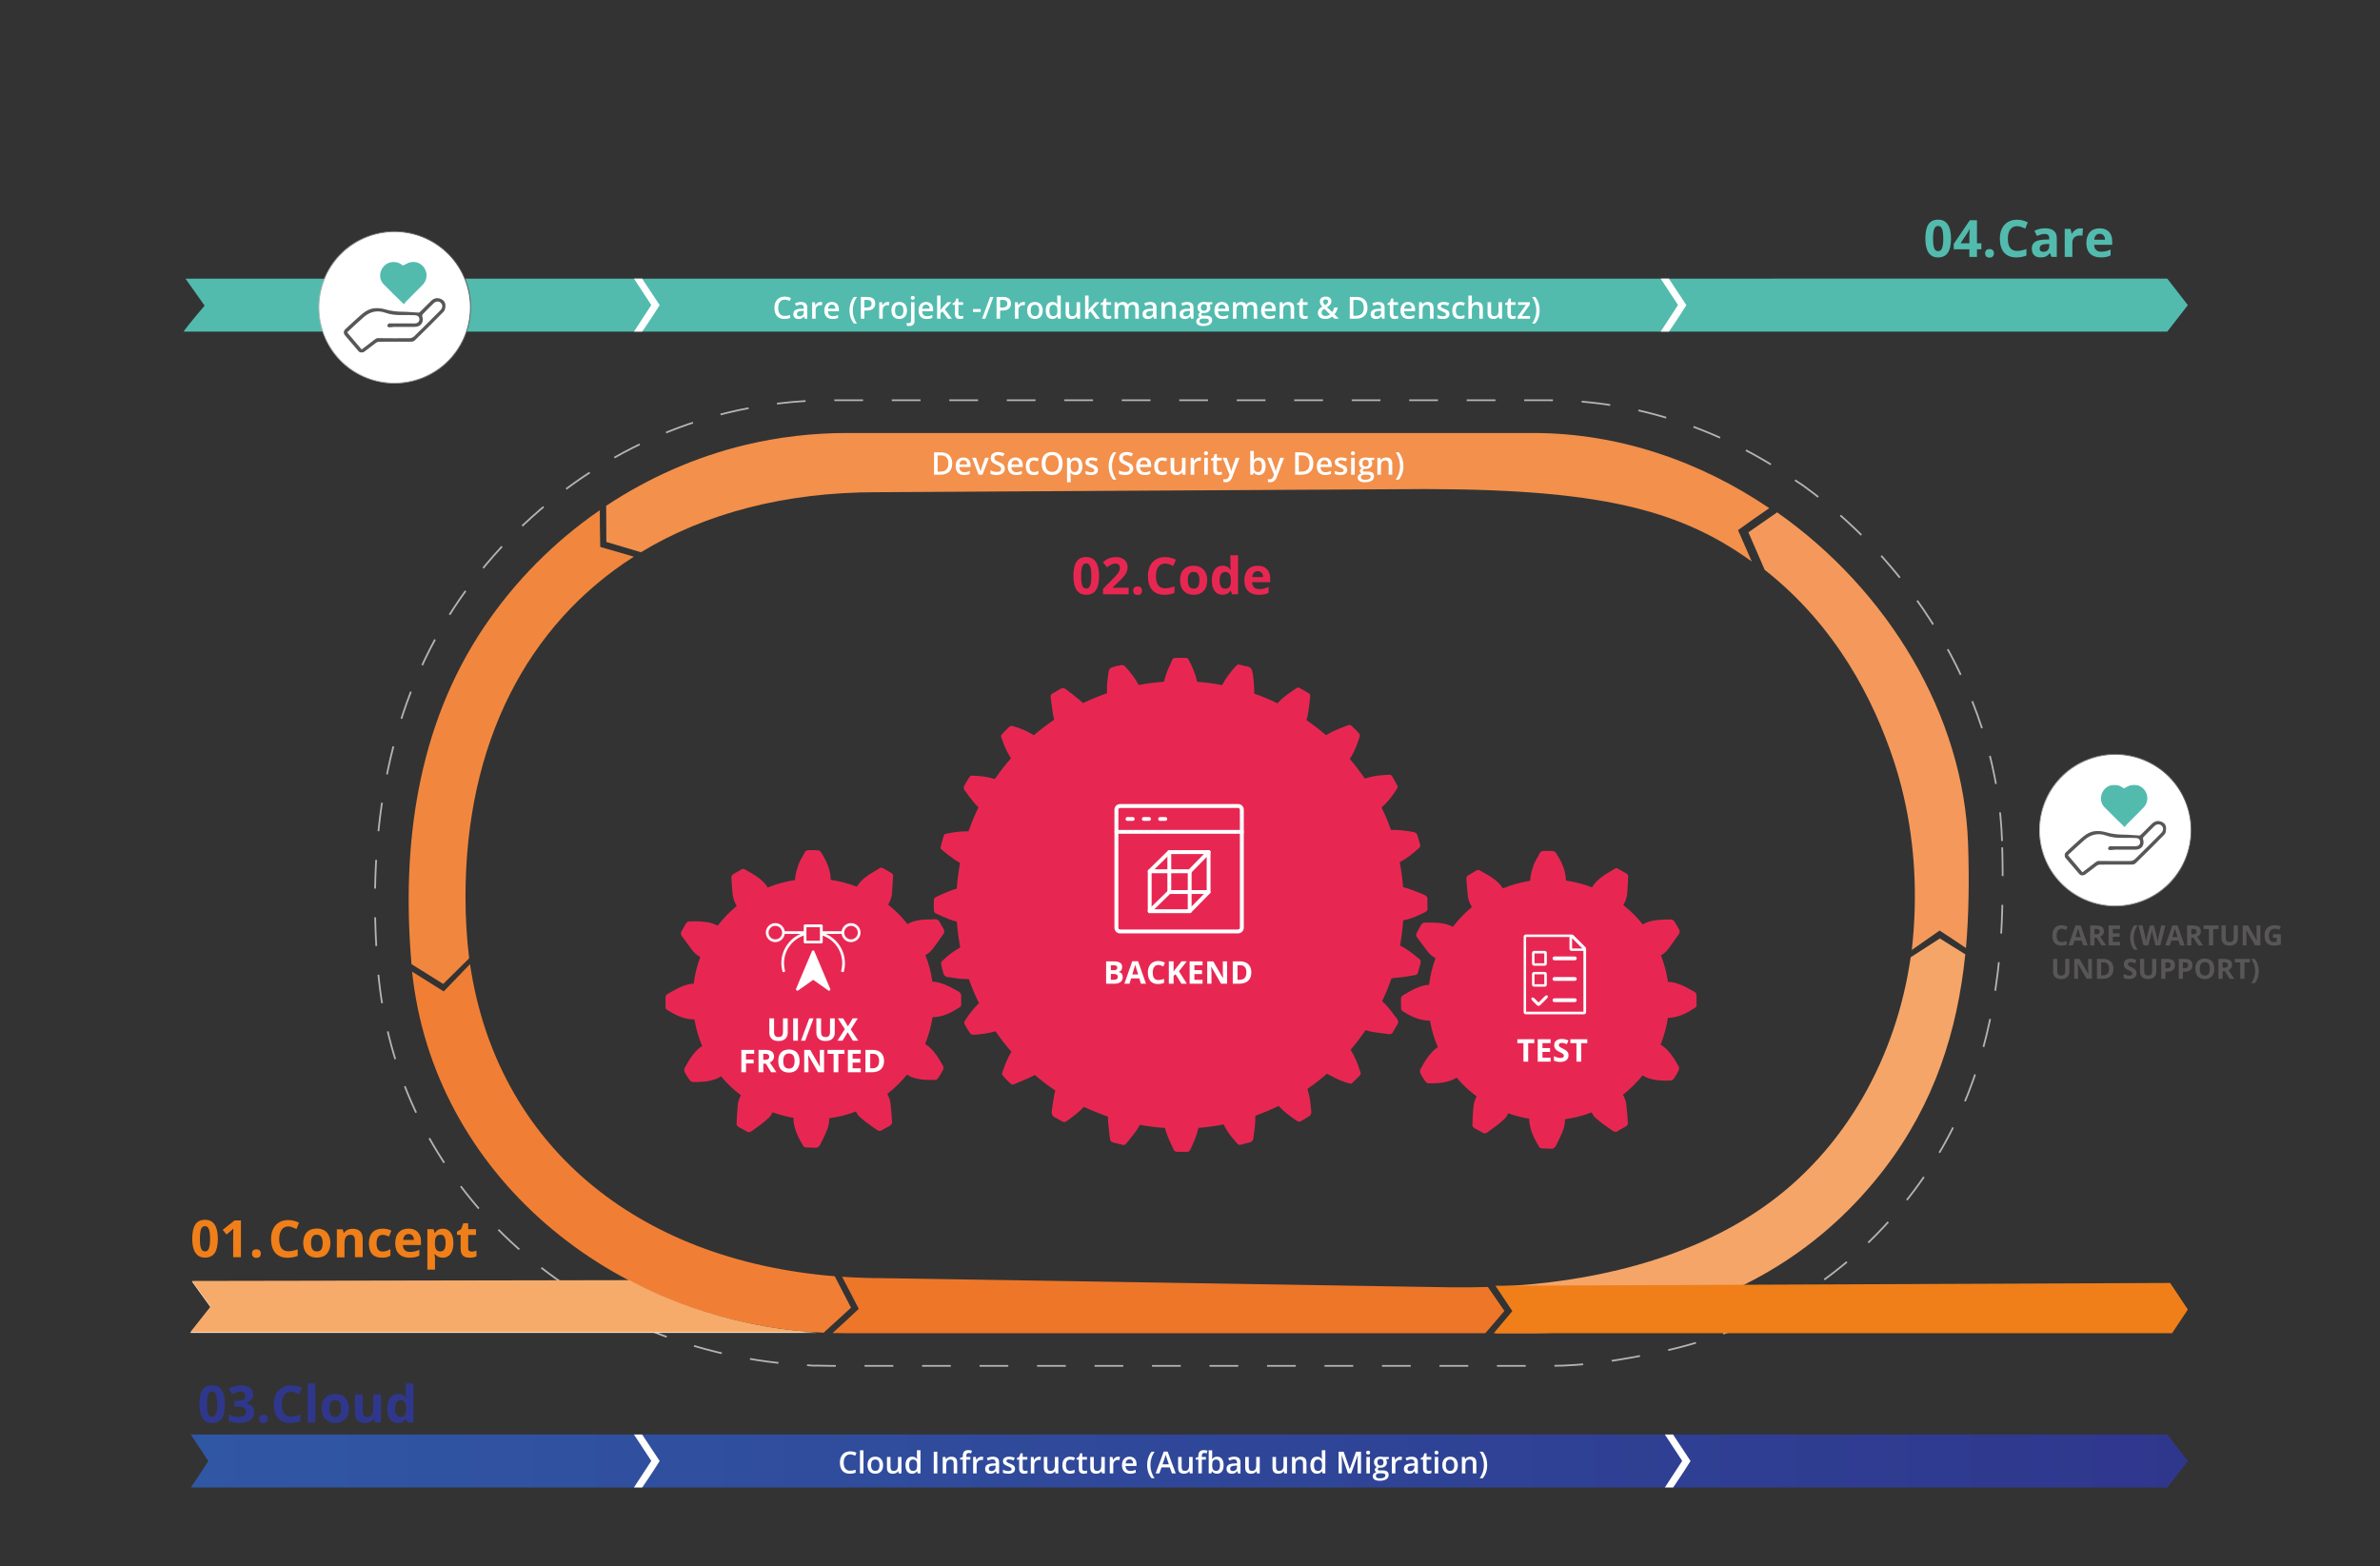 <svg xmlns="http://www.w3.org/2000/svg" xmlns:xlink="http://www.w3.org/1999/xlink" id="Ebene_1" data-name="Ebene 1" viewBox="0 0 2732.3 1798.3"><rect x="0" y="0" width="2732.3" height="1798.3" fill="#333333" stroke="none"/><defs><style>      .cls-1 {        fill: #f5a568;      }      .cls-1, .cls-2, .cls-3, .cls-4, .cls-5, .cls-6, .cls-7, .cls-8, .cls-9, .cls-10, .cls-11, .cls-12, .cls-13, .cls-14, .cls-15 {        stroke-width: 0px;      }      .cls-16 {        stroke: #b4b4b3;        stroke-dasharray: 0 0 33 33;        stroke-width: 2px;      }      .cls-16, .cls-17, .cls-2, .cls-18 {        fill: none;      }      .cls-16, .cls-17, .cls-18 {        stroke-miterlimit: 10;      }      .cls-17 {        stroke: url(#Unbenannter_Verlauf_3);      }      .cls-19 {        clip-path: url(#clippath);      }      .cls-20 {        mask: url(#mask);      }      .cls-3 {        fill: #f4995b;      }      .cls-4 {        fill: #f7ab6b;      }      .cls-5 {        fill: #f1873e;      }      .cls-6 {        fill: #f07f19;      }      .cls-7 {        fill: #2f378d;      }      .cls-8 {        fill: #ee7629;      }      .cls-9 {        fill: #f07f35;      }      .cls-10 {        fill: url(#Unbenannter_Verlauf_2);      }      .cls-11 {        fill: #f2904c;      }      .cls-12 {        fill: #e72752;      }      .cls-18 {        stroke: url(#Unbenannter_Verlauf_3-2);      }      .cls-13 {        fill: #52bbae;      }      .cls-14 {        fill: #fff;      }      .cls-21 {        mask: url(#mask-1);      }      .cls-15 {        fill: #585656;      }    </style><clipPath id="clippath"><rect class="cls-2" width="2732.3" height="1798.3"></rect></clipPath><linearGradient id="Unbenannter_Verlauf_2" data-name="Unbenannter Verlauf 2" x1="218.86" y1="121.22" x2="2511.56" y2="121.22" gradientTransform="translate(.14 1798.52) scale(1 -1)" gradientUnits="userSpaceOnUse"><stop offset="0" stop-color="#3057a4"></stop><stop offset="1" stop-color="#2f378d"></stop></linearGradient><linearGradient id="Unbenannter_Verlauf_3" data-name="Unbenannter Verlauf 3" x1="371.3" y1="1414.23" x2="534.65" y2="1477.02" gradientTransform="translate(.14 1798.52) scale(1 -1)" gradientUnits="userSpaceOnUse"><stop offset="0" stop-color="#bbbbba"></stop><stop offset="1" stop-color="#585656"></stop></linearGradient><mask id="mask" x="394.58" y="300.63" width="117.02" height="104.34" maskUnits="userSpaceOnUse"><g id="mask0_806_370" data-name="mask0 806 370"><path class="cls-14" d="M511.6,300.7h-116.9v104.2h116.9v-104.2Z"></path></g></mask><linearGradient id="Unbenannter_Verlauf_3-2" data-name="Unbenannter Verlauf 3" x1="2346.75" y1="814.07" x2="2510.1" y2="876.86" xlink:href="#Unbenannter_Verlauf_3"></linearGradient><mask id="mask-1" x="2370.08" y="900.93" width="116.92" height="104.34" maskUnits="userSpaceOnUse"><g id="mask1_806_370" data-name="mask1 806 370"><path class="cls-14" d="M2487,901h-116.9v104.2h116.9v-104.2Z"></path></g></mask></defs><g class="cls-19"><g><path class="cls-16" d="M2298.4,965.6c-5.1-158.8-96.3-312.8-228.7-408.4-.7-.4-8-5.2-8.8-5.8-82.4-57.5-180.8-91.9-283.5-91.9h-822.4c-40.7,0-81.4,4.9-121,14.6-59.7,14.7-116.2,40.4-167,75.1l-7.6,5.3c-54.2,38.4-101.5,87.2-138.5,143.7-80.7,123.2-99.1,269.9-87,415.3,0,0,.7,8.3.9,9.3,25.2,247.5,237.1,432.1,493,444.6,0,0,6.4.7,10.6.4,5.5.2,11.1.3,16.7.3h824.5c41.8,0,83.5-7.1,124.3-15.6,121.2-25.3,222.1-89.7,294.5-186.9,59.7-80.3,87.2-169,96.7-264,0,0,.5-3.1.8-7.8,3.4-41.7,3.9-84.5,2.5-128.2Z"></path><path class="cls-10" d="M2511.7,1677.3l-23.6,30.4H219.1c.3-.5,11.1-16.1,20-30.4l-20.1-30.4h2269.1l23.6,30.4Z"></path><path class="cls-13" d="M2488.1,380.7l23.6-30.4-23.6-30.4H212.9l22,31s-19.9,23.1-24.1,29.8h2277.3Z"></path><path class="cls-14" d="M900.94,344.04c-2.35,0-4.19.83-5.54,2.49s-2.02,3.96-2.02,6.89.64,5.38,1.93,6.96c1.3,1.57,3.17,2.36,5.62,2.36,1.06,0,2.08-.1,3.08-.31.99-.22,2.02-.49,3.09-.82v3.5c-1.96.74-4.18,1.11-6.67,1.11-3.66,0-6.46-1.11-8.42-3.32-1.96-2.22-2.94-5.4-2.94-9.52,0-2.6.47-4.87,1.42-6.82.96-1.95,2.34-3.44,4.14-4.48,1.8-1.04,3.91-1.56,6.34-1.56,2.55,0,4.91.54,7.08,1.61l-1.47,3.4c-.84-.4-1.74-.75-2.68-1.04-.93-.31-1.92-.46-2.96-.46ZM923.89,365.89l-.8-2.63h-.14c-.91,1.15-1.83,1.94-2.75,2.36-.92.41-2.11.62-3.55.62-1.86,0-3.31-.5-4.36-1.5-1.04-1-1.56-2.42-1.56-4.26,0-1.95.72-3.42,2.17-4.41,1.45-.99,3.65-1.53,6.61-1.62l3.26-.1v-1.01c0-1.21-.29-2.11-.86-2.7-.56-.6-1.43-.91-2.61-.91-.97,0-1.9.14-2.79.43-.89.29-1.74.62-2.56,1.01l-1.3-2.87c1.02-.54,2.15-.94,3.37-1.21,1.22-.29,2.37-.43,3.45-.43,2.4,0,4.22.52,5.43,1.57,1.23,1.05,1.85,2.69,1.85,4.94v12.73h-2.87ZM917.91,363.15c1.46,0,2.63-.4,3.5-1.21.89-.82,1.33-1.97,1.33-3.43v-1.64l-2.43.1c-1.89.07-3.27.39-4.14.96-.85.56-1.28,1.42-1.28,2.58,0,.84.25,1.5.75,1.97.5.46,1.25.68,2.26.68ZM941.95,346.64c.81,0,1.47.06,2,.17l-.39,3.74c-.57-.14-1.16-.2-1.78-.2-1.61,0-2.91.52-3.91,1.57-.99,1.05-1.49,2.41-1.49,4.08v9.88h-4.02v-18.9h3.15l.53,3.33h.21c.63-1.13,1.44-2.02,2.44-2.68,1.01-.66,2.1-.99,3.27-.99ZM955.73,366.23c-2.94,0-5.24-.85-6.9-2.56-1.65-1.72-2.48-4.08-2.48-7.09s.77-5.52,2.31-7.28c1.54-1.77,3.65-2.65,6.34-2.65,2.49,0,4.47.76,5.91,2.27,1.45,1.51,2.17,3.6,2.17,6.25v2.17h-12.6c.06,1.83.55,3.25,1.49,4.24.93.98,2.25,1.47,3.95,1.47,1.12,0,2.15-.1,3.11-.31.97-.22,2.01-.57,3.11-1.06v3.26c-.98.47-1.97.8-2.97.99-1,.19-2.15.29-3.43.29ZM954.99,349.68c-1.28,0-2.3.4-3.08,1.21-.76.81-1.22,1.99-1.37,3.54h8.58c-.02-1.56-.4-2.74-1.13-3.54-.73-.81-1.73-1.21-3.01-1.21ZM975.26,356.3c0-3.02.44-5.84,1.32-8.48.89-2.63,2.16-4.94,3.83-6.92h3.5c-1.58,2.14-2.8,4.55-3.64,7.21-.84,2.65-1.27,5.37-1.27,8.15s.42,5.48,1.27,8.08c.84,2.61,2.04,4.97,3.61,7.08h-3.47c-1.68-1.94-2.95-4.2-3.83-6.79-.88-2.59-1.32-5.37-1.32-8.34ZM1004.81,348.45c0,2.61-.86,4.61-2.56,6-1.71,1.39-4.15,2.08-7.3,2.08h-2.6v9.35h-4.09v-24.99h7.2c3.12,0,5.46.64,7.01,1.91,1.56,1.28,2.34,3.16,2.34,5.64ZM992.35,353.1h2.17c2.1,0,3.63-.36,4.61-1.09.98-.73,1.46-1.87,1.46-3.42,0-1.44-.43-2.51-1.31-3.21-.88-.71-2.24-1.06-4.1-1.06h-2.84v8.79ZM1018.96,346.64c.81,0,1.47.06,2,.17l-.39,3.74c-.57-.14-1.17-.2-1.78-.2-1.61,0-2.91.52-3.91,1.57-1,1.05-1.49,2.41-1.49,4.08v9.88h-4.02v-18.9h3.15l.53,3.33h.2c.63-1.13,1.44-2.02,2.45-2.68s2.1-.99,3.26-.99ZM1041.24,356.4c0,3.09-.79,5.5-2.37,7.23s-3.79,2.6-6.61,2.6c-1.77,0-3.33-.4-4.69-1.2-1.35-.8-2.4-1.94-3.12-3.43-.73-1.49-1.1-3.22-1.1-5.2,0-3.07.79-5.46,2.36-7.18,1.57-1.72,3.79-2.58,6.65-2.58s4.9.88,6.49,2.65c1.6,1.75,2.39,4.12,2.39,7.11ZM1027.49,356.4c0,4.36,1.61,6.55,4.83,6.55s4.79-2.18,4.79-6.55-1.61-6.48-4.82-6.48c-1.69,0-2.91.56-3.67,1.67-.76,1.12-1.13,2.72-1.13,4.8ZM1043.94,374.29c-1.2,0-2.21-.14-3-.43v-3.18c.77.2,1.56.31,2.37.31,1.71,0,2.57-.97,2.57-2.91v-21.11h4.01v21.38c0,1.95-.51,3.42-1.54,4.43-1.01,1-2.48,1.5-4.41,1.5ZM1045.64,341.98c0-.72.19-1.27.58-1.66.4-.39.96-.58,1.69-.58s1.25.19,1.64.58c.4.39.6.94.6,1.66s-.2,1.22-.6,1.62c-.39.39-.93.58-1.64.58s-1.29-.19-1.69-.58c-.39-.4-.58-.94-.58-1.62ZM1063.91,366.23c-2.94,0-5.25-.85-6.91-2.56-1.65-1.72-2.48-4.08-2.48-7.09s.77-5.52,2.31-7.28c1.54-1.77,3.65-2.65,6.34-2.65,2.5,0,4.47.76,5.91,2.27,1.45,1.51,2.17,3.6,2.17,6.25v2.17h-12.59c.06,1.83.55,3.25,1.49,4.24.93.98,2.25,1.47,3.94,1.47,1.12,0,2.16-.1,3.11-.31.97-.22,2.01-.57,3.11-1.06v3.26c-.98.47-1.97.8-2.97.99s-2.15.29-3.43.29ZM1063.17,349.68c-1.28,0-2.3.4-3.08,1.21-.76.81-1.21,1.99-1.36,3.54h8.58c-.03-1.56-.4-2.74-1.13-3.54-.73-.81-1.73-1.21-3.01-1.21ZM1079.7,355.9l2.27-2.84,5.71-6.08h4.63l-7.61,8.12,8.09,10.78h-4.72l-6.07-8.29-2.2,1.81v6.48h-3.98v-26.59h3.98v12.97l-.21,3.64h.11ZM1102.89,362.98c.98,0,1.96-.15,2.94-.46v3.02c-.45.19-1.02.35-1.73.48-.69.14-1.42.21-2.17.21-3.8,0-5.71-2.01-5.71-6.02v-10.19h-2.58v-1.78l2.77-1.47,1.37-4h2.48v4.2h5.38v3.04h-5.38v10.12c0,.97.24,1.69.71,2.15.49.46,1.13.68,1.92.68ZM1117.07,358.21v-3.42h8.79v3.42h-8.79ZM1140.49,340.9l-9.3,24.99h-3.8l9.32-24.99h3.78ZM1160.63,348.45c0,2.61-.85,4.61-2.56,6-1.71,1.39-4.14,2.08-7.3,2.08h-2.59v9.35h-4.09v-24.99h7.2c3.12,0,5.45.64,7,1.91,1.56,1.28,2.34,3.16,2.34,5.64ZM1148.18,353.1h2.17c2.09,0,3.63-.36,4.61-1.09s1.47-1.87,1.47-3.42c0-1.44-.44-2.51-1.32-3.21-.87-.71-2.24-1.06-4.1-1.06h-2.83v8.79ZM1174.78,346.64c.81,0,1.48.06,2,.17l-.39,3.74c-.57-.14-1.16-.2-1.78-.2-1.6,0-2.91.52-3.91,1.57-.99,1.05-1.49,2.41-1.49,4.08v9.88h-4.01v-18.9h3.14l.53,3.33h.21c.62-1.13,1.44-2.02,2.44-2.68,1.01-.66,2.1-.99,3.26-.99ZM1197.07,356.4c0,3.09-.79,5.5-2.38,7.23-1.58,1.73-3.78,2.6-6.61,2.6-1.77,0-3.33-.4-4.68-1.2-1.36-.8-2.4-1.94-3.13-3.43-.73-1.49-1.09-3.22-1.09-5.2,0-3.07.78-5.46,2.36-7.18,1.57-1.72,3.78-2.58,6.64-2.58s4.9.88,6.5,2.65c1.59,1.75,2.39,4.12,2.39,7.11ZM1183.31,356.4c0,4.36,1.61,6.55,4.84,6.55s4.78-2.18,4.78-6.55-1.6-6.48-4.82-6.48c-1.68,0-2.91.56-3.67,1.67-.75,1.12-1.13,2.72-1.13,4.8ZM1208.08,366.23c-2.36,0-4.2-.85-5.52-2.56-1.33-1.71-1.99-4.11-1.99-7.2s.67-5.51,2-7.23c1.35-1.73,3.2-2.6,5.57-2.6,2.49,0,4.38.92,5.68,2.75h.2c-.19-1.36-.29-2.43-.29-3.21v-6.89h4.04v26.59h-3.15l-.7-2.48h-.19c-1.29,1.88-3.17,2.82-5.65,2.82ZM1209.15,362.98c1.65,0,2.86-.46,3.61-1.38.75-.93,1.14-2.44,1.16-4.53v-.56c0-2.38-.39-4.07-1.16-5.08-.78-1-1.99-1.5-3.64-1.5-1.41,0-2.5.57-3.27,1.73-.76,1.14-1.14,2.77-1.14,4.89s.37,3.7,1.11,4.8c.74,1.09,1.85,1.64,3.33,1.64ZM1236.84,365.89l-.57-2.48h-.2c-.56.88-1.36,1.57-2.39,2.07-1.03.5-2.2.75-3.52.75-2.29,0-4-.57-5.13-1.71-1.13-1.14-1.69-2.87-1.69-5.18v-12.36h4.05v11.66c0,1.45.29,2.54.89,3.26.59.72,1.52,1.08,2.78,1.08,1.69,0,2.92-.5,3.71-1.5.8-1.01,1.2-2.71,1.2-5.08v-9.42h4.03v18.9h-3.16ZM1249.6,355.9l2.28-2.84,5.7-6.08h4.64l-7.61,8.12,8.08,10.78h-4.71l-6.07-8.29-2.2,1.81v6.48h-3.99v-26.59h3.99v12.97l-.21,3.64h.1ZM1272.79,362.98c.98,0,1.96-.15,2.94-.46v3.02c-.44.19-1.02.35-1.72.48-.7.14-1.42.21-2.17.21-3.81,0-5.71-2.01-5.71-6.02v-10.19h-2.58v-1.78l2.77-1.47,1.37-4h2.47v4.2h5.39v3.04h-5.39v10.12c0,.97.24,1.69.72,2.15.49.46,1.13.68,1.91.68ZM1295.46,365.89h-4.04v-11.66c0-1.45-.27-2.52-.82-3.23-.54-.72-1.4-1.08-2.56-1.08-1.55,0-2.69.51-3.42,1.52-.72,1-1.08,2.68-1.08,5.02v9.42h-4.01v-18.9h3.14l.57,2.48h.2c.53-.9,1.28-1.6,2.27-2.08,1.01-.49,2.11-.73,3.3-.73,2.91,0,4.83.99,5.78,2.97h.27c.56-.93,1.35-1.66,2.36-2.19,1.02-.52,2.18-.79,3.49-.79,2.25,0,3.89.57,4.92,1.71,1.04,1.14,1.55,2.88,1.55,5.21v12.32h-4.01v-11.66c0-1.45-.28-2.52-.84-3.23-.55-.72-1.4-1.08-2.56-1.08-1.56,0-2.71.49-3.44,1.47-.72.97-1.07,2.46-1.07,4.48v10.02ZM1324.82,365.89l-.81-2.63h-.13c-.91,1.15-1.83,1.94-2.76,2.36-.92.41-2.1.62-3.55.62-1.86,0-3.31-.5-4.36-1.5-1.03-1-1.55-2.42-1.55-4.26,0-1.95.72-3.42,2.17-4.41,1.44-.99,3.65-1.53,6.61-1.62l3.27-.1v-1.01c0-1.21-.29-2.11-.86-2.7-.56-.6-1.43-.91-2.61-.91-.97,0-1.9.14-2.79.43-.89.29-1.74.62-2.56,1.01l-1.3-2.87c1.02-.54,2.15-.94,3.37-1.21,1.21-.29,2.36-.43,3.45-.43,2.4,0,4.21.52,5.43,1.57,1.23,1.05,1.85,2.69,1.85,4.94v12.73h-2.87ZM1318.83,363.15c1.46,0,2.63-.4,3.51-1.21.89-.82,1.33-1.97,1.33-3.43v-1.64l-2.43.1c-1.89.07-3.27.39-4.13.96-.86.56-1.28,1.42-1.28,2.58,0,.84.25,1.5.75,1.97.5.46,1.25.68,2.25.68ZM1349.92,365.89h-4.03v-11.62c0-1.46-.3-2.55-.89-3.26-.58-.72-1.51-1.08-2.79-1.08-1.69,0-2.94.5-3.72,1.5-.79,1-1.18,2.68-1.18,5.04v9.42h-4.02v-18.9h3.15l.56,2.48h.21c.57-.9,1.38-1.6,2.42-2.08,1.05-.49,2.21-.73,3.49-.73,4.53,0,6.8,2.31,6.8,6.92v12.32ZM1367.34,365.89l-.81-2.63h-.13c-.92,1.15-1.83,1.94-2.76,2.36-.92.41-2.1.62-3.55.62-1.86,0-3.31-.5-4.36-1.5-1.03-1-1.55-2.42-1.55-4.26,0-1.95.72-3.42,2.17-4.41,1.44-.99,3.65-1.53,6.61-1.62l3.27-.1v-1.01c0-1.21-.29-2.11-.86-2.7-.56-.6-1.43-.91-2.61-.91-.97,0-1.9.14-2.79.43s-1.74.62-2.56,1.01l-1.3-2.87c1.02-.54,2.15-.94,3.36-1.21,1.22-.29,2.37-.43,3.46-.43,2.4,0,4.21.52,5.43,1.57,1.23,1.05,1.85,2.69,1.85,4.94v12.73h-2.87ZM1361.35,363.15c1.46,0,2.63-.4,3.51-1.21.89-.82,1.33-1.97,1.33-3.43v-1.64l-2.43.1c-1.89.07-3.27.39-4.13.96-.86.56-1.28,1.42-1.28,2.58,0,.84.25,1.5.75,1.97.5.46,1.25.68,2.25.68ZM1391.77,346.98v2.2l-3.23.6c.3.4.55.89.74,1.47.19.58.29,1.2.29,1.85,0,1.95-.67,3.48-2.02,4.6-1.34,1.12-3.19,1.67-5.55,1.67-.6,0-1.15-.05-1.64-.14-.87.54-1.3,1.16-1.3,1.88,0,.43.2.76.6.97.41.22,1.15.32,2.24.32h3.29c2.09,0,3.67.44,4.76,1.33,1.08.89,1.62,2.17,1.62,3.85,0,2.14-.88,3.79-2.65,4.96-1.77,1.16-4.32,1.74-7.66,1.74-2.57,0-4.54-.46-5.89-1.37-1.36-.91-2.04-2.21-2.04-3.9,0-1.16.37-2.14,1.1-2.94.74-.79,1.77-1.33,3.09-1.64-.53-.23-.98-.59-1.33-1.09-.34-.51-.51-1.05-.51-1.61,0-.71.2-1.3.59-1.79.4-.49,1-.97,1.78-1.45-.98-.42-1.78-1.11-2.39-2.05-.61-.96-.91-2.07-.91-3.35,0-2.05.65-3.64,1.93-4.77,1.3-1.13,3.15-1.69,5.54-1.69.54,0,1.09.04,1.68.12.59.07,1.03.14,1.33.22h6.54ZM1376.92,368.82c0,.87.39,1.53,1.17,2,.78.47,1.88.7,3.29.7,2.19,0,3.82-.31,4.89-.94,1.07-.63,1.61-1.46,1.61-2.5,0-.82-.3-1.41-.89-1.76-.58-.34-1.67-.51-3.26-.51h-3.05c-1.15,0-2.06.27-2.75.8-.67.55-1.01,1.28-1.01,2.2ZM1378.65,353.1c0,1.18.3,2.1.91,2.73.61.64,1.49.96,2.63.96,2.32,0,3.48-1.24,3.48-3.73,0-1.23-.29-2.18-.87-2.84-.57-.67-1.44-1.01-2.61-1.01s-2.05.33-2.65.99c-.59.66-.89,1.62-.89,2.89ZM1403.55,366.23c-2.94,0-5.24-.85-6.9-2.56-1.66-1.72-2.48-4.08-2.48-7.09s.77-5.52,2.3-7.28c1.54-1.77,3.66-2.65,6.34-2.65,2.5,0,4.47.76,5.92,2.27,1.44,1.51,2.17,3.6,2.17,6.25v2.17h-12.6c.06,1.83.56,3.25,1.49,4.24.93.98,2.25,1.47,3.95,1.47,1.11,0,2.15-.1,3.11-.31.97-.22,2-.57,3.11-1.06v3.26c-.98.47-1.97.8-2.98.99-1,.19-2.14.29-3.43.29ZM1402.81,349.68c-1.27,0-2.3.4-3.07,1.21s-1.22,1.99-1.37,3.54h8.58c-.02-1.56-.4-2.74-1.13-3.54-.73-.81-1.73-1.21-3.01-1.21ZM1431.39,365.89h-4.03v-11.66c0-1.45-.28-2.52-.82-3.23-.55-.72-1.41-1.08-2.57-1.08-1.55,0-2.69.51-3.42,1.52-.71,1-1.07,2.68-1.07,5.02v9.42h-4.02v-18.9h3.15l.56,2.48h.2c.53-.9,1.29-1.6,2.28-2.08,1-.49,2.1-.73,3.3-.73,2.9,0,4.83.99,5.77,2.97h.28c.55-.93,1.34-1.66,2.35-2.19,1.02-.52,2.18-.79,3.49-.79,2.26,0,3.9.57,4.92,1.71,1.04,1.14,1.56,2.88,1.56,5.21v12.32h-4.02v-11.66c0-1.45-.28-2.52-.84-3.23-.54-.72-1.4-1.08-2.56-1.08-1.56,0-2.71.49-3.43,1.47-.72.97-1.08,2.46-1.08,4.48v10.02ZM1457.18,366.23c-2.94,0-5.24-.85-6.91-2.56-1.65-1.72-2.48-4.08-2.48-7.09s.77-5.52,2.31-7.28c1.54-1.77,3.65-2.65,6.34-2.65,2.5,0,4.47.76,5.92,2.27,1.44,1.51,2.17,3.6,2.17,6.25v2.17h-12.6c.06,1.83.55,3.25,1.49,4.24.93.98,2.25,1.47,3.95,1.47,1.11,0,2.15-.1,3.11-.31.96-.22,2-.57,3.11-1.06v3.26c-.98.47-1.98.8-2.98.99s-2.15.29-3.43.29ZM1456.44,349.68c-1.27,0-2.3.4-3.07,1.21s-1.22,1.99-1.37,3.54h8.58c-.02-1.56-.4-2.74-1.13-3.54-.73-.81-1.73-1.21-3.01-1.21ZM1485.72,365.89h-4.04v-11.62c0-1.46-.29-2.55-.88-3.26-.59-.72-1.51-1.08-2.79-1.08-1.7,0-2.94.5-3.73,1.5-.78,1-1.18,2.68-1.18,5.04v9.42h-4.01v-18.9h3.14l.57,2.48h.2c.57-.9,1.38-1.6,2.43-2.08,1.05-.49,2.21-.73,3.49-.73,4.53,0,6.8,2.31,6.8,6.92v12.32ZM1498.35,362.98c.98,0,1.96-.15,2.94-.46v3.02c-.45.19-1.02.35-1.73.48-.69.14-1.42.21-2.17.21-3.81,0-5.71-2.01-5.71-6.02v-10.19h-2.58v-1.78l2.77-1.47,1.37-4h2.47v4.2h5.39v3.04h-5.39v10.12c0,.97.24,1.69.72,2.15.49.46,1.13.68,1.92.68ZM1519.01,346.28c0,.72.19,1.4.56,2.03.39.64.93,1.32,1.61,2.03,1.29-.73,2.19-1.41,2.7-2.03.52-.64.79-1.35.79-2.14,0-.74-.26-1.33-.76-1.78-.49-.45-1.14-.67-1.96-.67-.9,0-1.62.23-2.16.7-.52.46-.78,1.07-.78,1.85ZM1521.55,362.77c2.09,0,3.87-.61,5.35-1.83l-6.54-6.44c-1.21.78-2.04,1.5-2.5,2.19-.45.67-.68,1.44-.68,2.31,0,1.12.39,2.03,1.18,2.73.8.7,1.86,1.04,3.19,1.04ZM1512.94,359.27c0-1.49.37-2.79,1.1-3.9.72-1.12,2.04-2.22,3.94-3.32-1.08-1.26-1.82-2.33-2.22-3.2-.39-.88-.58-1.78-.58-2.72,0-1.73.62-3.1,1.85-4.1,1.24-1,2.9-1.5,4.99-1.5s3.6.49,4.75,1.47c1.15.97,1.72,2.28,1.72,3.93,0,1.3-.38,2.48-1.16,3.54-.76,1.06-2.04,2.12-3.84,3.18l5.91,5.71c.92-1.22,1.69-3.01,2.31-5.37h4.13c-.8,3.24-2.07,5.87-3.83,7.91l5.15,4.97h-5.18l-2.55-2.48c-1.16.93-2.4,1.64-3.72,2.12-1.31.47-2.77.7-4.36.7-2.62,0-4.68-.62-6.17-1.86-1.49-1.24-2.24-2.94-2.24-5.09ZM1569.92,353.15c0,4.12-1.15,7.28-3.44,9.47-2.29,2.18-5.58,3.26-9.89,3.26h-6.99v-24.99h7.72c3.98,0,7.07,1.07,9.28,3.21,2.21,2.14,3.32,5.16,3.32,9.04ZM1565.61,353.29c0-5.98-2.79-8.97-8.39-8.97h-3.54v18.13h2.91c6.01,0,9.02-3.05,9.02-9.16ZM1586.7,365.89l-.8-2.63h-.14c-.91,1.15-1.83,1.94-2.75,2.36-.92.41-2.11.62-3.55.62-1.86,0-3.31-.5-4.36-1.5-1.04-1-1.56-2.42-1.56-4.26,0-1.95.73-3.42,2.17-4.41,1.45-.99,3.65-1.53,6.62-1.62l3.26-.1v-1.01c0-1.21-.28-2.11-.85-2.7-.56-.6-1.43-.91-2.62-.91-.97,0-1.9.14-2.78.43-.89.29-1.75.62-2.57,1.01l-1.3-2.87c1.03-.54,2.15-.94,3.37-1.21,1.22-.29,2.37-.43,3.45-.43,2.41,0,4.22.52,5.44,1.57,1.23,1.05,1.84,2.69,1.84,4.94v12.73h-2.87ZM1580.72,363.15c1.46,0,2.63-.4,3.5-1.21.89-.82,1.34-1.97,1.34-3.43v-1.64l-2.43.1c-1.89.07-3.27.39-4.14.96-.85.56-1.28,1.42-1.28,2.58,0,.84.25,1.5.75,1.97.51.46,1.26.68,2.26.68ZM1602.22,362.98c.98,0,1.96-.15,2.94-.46v3.02c-.45.19-1.02.35-1.73.48-.69.14-1.42.21-2.17.21-3.8,0-5.71-2.01-5.71-6.02v-10.19h-2.58v-1.78l2.77-1.47,1.37-4h2.48v4.2h5.38v3.04h-5.38v10.12c0,.97.24,1.69.71,2.15.49.46,1.13.68,1.92.68ZM1617.21,366.23c-2.94,0-5.24-.85-6.91-2.56-1.65-1.72-2.48-4.08-2.48-7.09s.77-5.52,2.31-7.28c1.54-1.77,3.65-2.65,6.34-2.65,2.5,0,4.47.76,5.91,2.27,1.45,1.51,2.18,3.6,2.18,6.25v2.17h-12.6c.06,1.83.55,3.25,1.49,4.24.93.98,2.25,1.47,3.94,1.47,1.12,0,2.16-.1,3.11-.31.97-.22,2.01-.57,3.12-1.06v3.26c-.98.47-1.98.8-2.98.99s-2.15.29-3.43.29ZM1616.47,349.68c-1.27,0-2.3.4-3.07,1.21s-1.22,1.99-1.37,3.54h8.58c-.03-1.56-.4-2.74-1.13-3.54-.73-.81-1.73-1.21-3.01-1.21ZM1645.75,365.89h-4.04v-11.62c0-1.46-.29-2.55-.89-3.26-.58-.72-1.5-1.08-2.78-1.08-1.7,0-2.94.5-3.73,1.5-.78,1-1.18,2.68-1.18,5.04v9.42h-4.01v-18.9h3.14l.57,2.48h.2c.57-.9,1.38-1.6,2.43-2.08,1.05-.49,2.21-.73,3.48-.73,4.54,0,6.81,2.31,6.81,6.92v12.32ZM1664.03,360.5c0,1.85-.67,3.26-2.01,4.26-1.35.98-3.27,1.47-5.78,1.47s-4.54-.38-6.07-1.14v-3.47c2.22,1.03,4.29,1.54,6.21,1.54,2.47,0,3.7-.75,3.7-2.24,0-.48-.13-.88-.41-1.2-.27-.32-.72-.65-1.35-.99-.62-.34-1.49-.73-2.61-1.16-2.18-.84-3.65-1.69-4.43-2.53-.76-.84-1.14-1.94-1.14-3.28,0-1.62.65-2.87,1.95-3.76,1.31-.9,3.08-1.35,5.33-1.35s4.32.45,6.31,1.35l-1.3,3.02c-2.04-.84-3.76-1.26-5.15-1.26-2.12,0-3.18.6-3.18,1.81,0,.59.28,1.09.82,1.5.56.41,1.77.98,3.63,1.69,1.56.6,2.69,1.16,3.4,1.66.7.5,1.23,1.08,1.57,1.74.34.65.51,1.43.51,2.34ZM1676.01,366.23c-2.86,0-5.03-.83-6.53-2.5-1.48-1.67-2.22-4.07-2.22-7.19s.78-5.62,2.33-7.33c1.56-1.71,3.81-2.56,6.75-2.56,1.99,0,3.79.37,5.38,1.11l-1.21,3.23c-1.7-.66-3.1-.99-4.21-.99-3.27,0-4.9,2.17-4.9,6.51,0,2.12.4,3.71,1.21,4.79.82,1.06,2.02,1.59,3.59,1.59,1.79,0,3.48-.44,5.08-1.33v3.5c-.72.42-1.49.72-2.31.91-.81.18-1.8.27-2.96.27ZM1702.35,365.89h-4.04v-11.62c0-1.46-.29-2.55-.88-3.26-.58-.72-1.51-1.08-2.79-1.08-1.69,0-2.93.51-3.72,1.52-.79,1-1.18,2.69-1.18,5.06v9.38h-4.02v-26.59h4.02v6.75c0,1.08-.07,2.24-.21,3.47h.26c.54-.91,1.3-1.62,2.27-2.12.98-.5,2.12-.75,3.42-.75,4.58,0,6.87,2.31,6.87,6.92v12.32ZM1721.27,365.89l-.57-2.48h-.2c-.56.88-1.36,1.57-2.4,2.07-1.02.5-2.19.75-3.52.75-2.29,0-3.99-.57-5.12-1.71-1.13-1.14-1.69-2.87-1.69-5.18v-12.36h4.05v11.66c0,1.45.29,2.54.88,3.26.6.72,1.53,1.08,2.79,1.08,1.69,0,2.92-.5,3.71-1.5.8-1.01,1.2-2.71,1.2-5.08v-9.42h4.03v18.9h-3.16ZM1737.19,362.98c.98,0,1.96-.15,2.94-.46v3.02c-.44.19-1.02.35-1.72.48-.7.14-1.42.21-2.17.21-3.81,0-5.71-2.01-5.71-6.02v-10.19h-2.58v-1.78l2.77-1.47,1.36-4h2.48v4.2h5.39v3.04h-5.39v10.12c0,.97.24,1.69.72,2.15.49.46,1.13.68,1.91.68ZM1756.56,365.89h-14.34v-2.48l9.55-13.35h-8.97v-3.08h13.48v2.8l-9.34,13.02h9.62v3.08ZM1767.49,356.3c0,3-.44,5.79-1.33,8.37-.88,2.59-2.15,4.84-3.81,6.75h-3.47c1.57-2.13,2.78-4.49,3.61-7.09.84-2.6,1.26-5.29,1.26-8.07s-.42-5.51-1.26-8.15c-.85-2.65-2.06-5.06-3.64-7.21h3.5c1.68,1.99,2.95,4.31,3.83,6.96.88,2.63,1.31,5.45,1.31,8.44Z"></path><path class="cls-14" d="M1920.8,1707.7s11-15.9,20-30.4l-20.1-30.4h-9.4l19.9,30.3-19.9,30.5h9.5Z"></path><path class="cls-14" d="M737.3,1707.7s11-15.9,20-30.4l-20.1-30.4h-9.4l19.9,30.3-19.9,30.5h9.5Z"></path><path class="cls-14" d="M737.3,380.7s11-15.9,20-30.4l-20.1-30.4h-9.4l19.9,30.3-19.9,30.5h9.5Z"></path><path class="cls-14" d="M1916,380.7s11-15.9,20-30.4l-20.1-30.4h-9.4l19.9,30.3-19.9,30.5h9.5Z"></path><path class="cls-14" d="M976.13,1669.74c-2.35,0-4.19.83-5.54,2.5-1.34,1.66-2.02,3.96-2.02,6.88,0,3.07.64,5.39,1.93,6.96,1.3,1.57,3.17,2.36,5.62,2.36,1.06,0,2.09-.1,3.08-.31.99-.22,2.02-.49,3.09-.82v3.5c-1.96.74-4.18,1.11-6.67,1.11-3.66,0-6.47-1.1-8.43-3.31-1.96-2.22-2.94-5.4-2.94-9.52,0-2.6.47-4.87,1.42-6.82.96-1.95,2.34-3.44,4.14-4.48,1.8-1.03,3.91-1.55,6.34-1.55,2.55,0,4.91.53,7.08,1.61l-1.47,3.4c-.84-.4-1.74-.75-2.68-1.05-.93-.3-1.92-.46-2.96-.46ZM991.28,1691.58h-4.02v-26.59h4.02v26.59ZM1013.8,1682.1c0,3.09-.79,5.5-2.38,7.23-1.58,1.73-3.78,2.59-6.61,2.59-1.76,0-3.33-.39-4.68-1.19-1.36-.8-2.4-1.94-3.13-3.44-.73-1.49-1.09-3.22-1.09-5.19,0-3.07.79-5.46,2.36-7.18,1.57-1.72,3.78-2.58,6.64-2.58s4.9.88,6.5,2.65c1.59,1.75,2.39,4.12,2.39,7.11ZM1000.04,1682.1c0,4.36,1.62,6.54,4.84,6.54s4.78-2.18,4.78-6.54-1.6-6.48-4.81-6.48c-1.69,0-2.92.56-3.68,1.68-.75,1.11-1.13,2.71-1.13,4.8ZM1031.76,1691.58l-.56-2.47h-.21c-.56.87-1.35,1.56-2.39,2.06-1.03.5-2.2.75-3.52.75-2.29,0-4-.56-5.13-1.7s-1.69-2.87-1.69-5.18v-12.36h4.05v11.66c0,1.44.3,2.53.89,3.26.59.72,1.52,1.08,2.79,1.08,1.68,0,2.92-.5,3.7-1.51.8-1.01,1.2-2.7,1.2-5.07v-9.42h4.03v18.9h-3.16ZM1047.02,1691.92c-2.36,0-4.2-.85-5.52-2.56s-1.98-4.11-1.98-7.19.67-5.51,2-7.23c1.34-1.73,3.2-2.6,5.57-2.6,2.49,0,4.38.92,5.68,2.75h.2c-.19-1.35-.29-2.43-.29-3.21v-6.89h4.03v26.59h-3.14l-.7-2.47h-.19c-1.29,1.87-3.17,2.81-5.66,2.81ZM1048.1,1688.68c1.65,0,2.85-.46,3.61-1.39.75-.93,1.13-2.44,1.16-4.53v-.56c0-2.38-.39-4.07-1.16-5.07-.78-1.01-1.99-1.51-3.64-1.51-1.42,0-2.51.58-3.27,1.73-.76,1.14-1.14,2.77-1.14,4.88s.37,3.7,1.11,4.81c.74,1.09,1.85,1.64,3.33,1.64ZM1071.97,1691.58v-24.98h4.09v24.98h-4.09ZM1098.87,1691.58h-4.03v-11.62c0-1.46-.3-2.54-.89-3.26-.58-.72-1.51-1.08-2.78-1.08-1.7,0-2.94.5-3.73,1.51-.79,1-1.18,2.68-1.18,5.04v9.41h-4.01v-18.9h3.14l.56,2.48h.21c.57-.9,1.38-1.6,2.43-2.09,1.04-.49,2.21-.73,3.48-.73,4.54,0,6.8,2.31,6.8,6.92v12.32ZM1113.95,1675.72h-4.62v15.86h-4.03v-15.86h-3.11v-1.88l3.11-1.23v-1.23c0-2.23.52-3.88,1.57-4.95,1.05-1.09,2.65-1.63,4.8-1.63,1.42,0,2.81.24,4.17.7l-1.06,3.05c-.99-.32-1.93-.48-2.83-.48s-1.58.28-2,.85c-.41.56-.62,1.4-.62,2.53v1.23h4.62v3.04ZM1126.76,1672.34c.81,0,1.48.06,2,.17l-.39,3.74c-.57-.13-1.16-.2-1.78-.2-1.6,0-2.91.52-3.91,1.57-.99,1.05-1.49,2.41-1.49,4.09v9.87h-4.01v-18.9h3.14l.53,3.33h.21c.62-1.12,1.44-2.02,2.44-2.68,1.01-.66,2.1-.99,3.26-.99ZM1144.11,1691.58l-.8-2.63h-.14c-.91,1.15-1.83,1.94-2.75,2.36-.92.41-2.11.61-3.56.61-1.85,0-3.31-.5-4.35-1.5s-1.56-2.42-1.56-4.25c0-1.95.72-3.42,2.17-4.41s3.65-1.54,6.62-1.63l3.26-.1v-1.01c0-1.21-.29-2.11-.85-2.7-.56-.6-1.43-.9-2.62-.9-.97,0-1.9.14-2.79.42-.88.29-1.74.62-2.56,1.01l-1.3-2.87c1.03-.53,2.15-.94,3.37-1.21,1.22-.29,2.37-.43,3.45-.43,2.41,0,4.22.52,5.44,1.57,1.23,1.05,1.84,2.7,1.84,4.94v12.73h-2.87ZM1138.13,1688.85c1.46,0,2.63-.41,3.5-1.21.89-.82,1.34-1.97,1.34-3.44v-1.64l-2.43.1c-1.89.07-3.27.39-4.14.96-.85.56-1.28,1.42-1.28,2.58,0,.84.25,1.5.75,1.97.5.45,1.26.68,2.26.68ZM1165.28,1686.2c0,1.85-.67,3.26-2.01,4.26-1.35.98-3.27,1.46-5.78,1.46s-4.54-.38-6.07-1.14v-3.47c2.23,1.03,4.29,1.54,6.21,1.54,2.47,0,3.71-.75,3.71-2.24,0-.48-.14-.88-.41-1.2-.28-.32-.73-.65-1.35-.99-.63-.34-1.5-.73-2.62-1.16-2.17-.84-3.65-1.69-4.42-2.53s-1.15-1.94-1.15-3.28c0-1.62.65-2.87,1.95-3.76,1.31-.9,3.09-1.35,5.33-1.35s4.32.45,6.31,1.35l-1.3,3.02c-2.04-.84-3.76-1.26-5.15-1.26-2.11,0-3.17.6-3.17,1.81,0,.59.27,1.1.82,1.51.55.41,1.76.97,3.62,1.69,1.56.6,2.69,1.15,3.4,1.66.71.5,1.23,1.08,1.57,1.74.34.65.51,1.43.51,2.34ZM1176.68,1688.68c.98,0,1.96-.16,2.94-.46v3.02c-.44.2-1.02.35-1.72.48-.7.14-1.42.2-2.17.2-3.81,0-5.71-2-5.71-6.01v-10.19h-2.58v-1.77l2.77-1.47,1.36-4h2.48v4.2h5.39v3.04h-5.39v10.12c0,.97.24,1.69.72,2.15.49.46,1.13.69,1.91.69ZM1193,1672.34c.81,0,1.48.06,2,.17l-.39,3.74c-.57-.13-1.16-.2-1.78-.2-1.6,0-2.91.52-3.91,1.57-.99,1.05-1.49,2.41-1.49,4.09v9.87h-4.01v-18.9h3.14l.53,3.33h.21c.62-1.12,1.44-2.02,2.44-2.68,1.01-.66,2.1-.99,3.26-.99ZM1211.85,1691.58l-.56-2.47h-.2c-.56.87-1.36,1.56-2.4,2.06-1.02.5-2.2.75-3.52.75-2.29,0-4-.56-5.12-1.7-1.13-1.14-1.7-2.87-1.7-5.18v-12.36h4.05v11.66c0,1.44.3,2.53.89,3.26.59.72,1.52,1.08,2.79,1.08,1.68,0,2.92-.5,3.71-1.51.79-1.01,1.19-2.7,1.19-5.07v-9.42h4.04v18.9h-3.17ZM1228.36,1691.92c-2.86,0-5.03-.83-6.53-2.49-1.48-1.67-2.22-4.07-2.22-7.2s.78-5.62,2.33-7.33c1.56-1.71,3.81-2.56,6.75-2.56,1.99,0,3.79.37,5.38,1.11l-1.21,3.23c-1.7-.66-3.1-.99-4.21-.99-3.27,0-4.9,2.17-4.9,6.51,0,2.12.4,3.71,1.21,4.79.82,1.06,2.02,1.59,3.59,1.59,1.79,0,3.48-.45,5.08-1.34v3.51c-.72.42-1.49.72-2.31.9-.81.18-1.79.27-2.96.27ZM1245.11,1688.68c.98,0,1.96-.16,2.94-.46v3.02c-.44.2-1.02.35-1.73.48-.69.14-1.41.2-2.17.2-3.8,0-5.7-2-5.7-6.01v-10.19h-2.58v-1.77l2.76-1.47,1.37-4h2.48v4.2h5.38v3.04h-5.38v10.12c0,.97.24,1.69.72,2.15.49.46,1.13.69,1.91.69ZM1265.17,1691.58l-.56-2.47h-.2c-.56.87-1.36,1.56-2.4,2.06-1.02.5-2.2.75-3.52.75-2.29,0-4-.56-5.12-1.7-1.13-1.14-1.7-2.87-1.7-5.18v-12.36h4.05v11.66c0,1.44.3,2.53.89,3.26.6.72,1.52,1.08,2.79,1.08,1.68,0,2.92-.5,3.71-1.51s1.19-2.7,1.19-5.07v-9.42h4.04v18.9h-3.17ZM1283.65,1672.34c.81,0,1.47.06,2,.17l-.39,3.74c-.57-.13-1.17-.2-1.78-.2-1.61,0-2.91.52-3.92,1.57-.99,1.05-1.48,2.41-1.48,4.09v9.87h-4.02v-18.9h3.15l.53,3.33h.2c.63-1.12,1.44-2.02,2.44-2.68,1.02-.66,2.11-.99,3.27-.99ZM1297.42,1691.92c-2.94,0-5.24-.85-6.9-2.56-1.65-1.72-2.48-4.08-2.48-7.09s.77-5.52,2.31-7.28c1.54-1.77,3.65-2.65,6.34-2.65,2.49,0,4.46.76,5.91,2.27,1.45,1.52,2.17,3.6,2.17,6.26v2.17h-12.59c.05,1.83.55,3.25,1.48,4.24.94.98,2.25,1.47,3.95,1.47,1.12,0,2.15-.11,3.11-.31.97-.22,2.01-.57,3.11-1.06v3.26c-.98.47-1.97.8-2.97.99-1,.2-2.15.29-3.44.29ZM1296.69,1675.38c-1.28,0-2.3.41-3.08,1.22-.76.8-1.22,1.98-1.36,3.53h8.57c-.02-1.56-.39-2.74-1.12-3.53-.73-.81-1.74-1.22-3.01-1.22ZM1316.96,1682c0-3.02.44-5.85,1.31-8.48.89-2.63,2.17-4.94,3.83-6.92h3.5c-1.58,2.14-2.79,4.54-3.64,7.21-.84,2.65-1.26,5.37-1.26,8.15s.42,5.48,1.26,8.09c.85,2.6,2.05,4.96,3.61,7.07h-3.47c-1.67-1.94-2.95-4.2-3.83-6.78-.87-2.59-1.31-5.37-1.31-8.34ZM1345.46,1691.58l-2.49-6.94h-9.56l-2.44,6.94h-4.31l9.35-25.08h4.45l9.34,25.08h-4.34ZM1341.89,1681.12l-2.34-6.8c-.17-.45-.41-1.17-.72-2.15-.29-.98-.5-1.7-.61-2.15-.31,1.4-.76,2.93-1.35,4.59l-2.26,6.51h7.28ZM1366,1691.58l-.56-2.47h-.2c-.56.87-1.36,1.56-2.4,2.06-1.02.5-2.2.75-3.52.75-2.29,0-4-.56-5.12-1.7-1.13-1.14-1.7-2.87-1.7-5.18v-12.36h4.05v11.66c0,1.44.3,2.53.89,3.26.6.72,1.52,1.08,2.79,1.08,1.68,0,2.92-.5,3.71-1.51.79-1.01,1.19-2.7,1.19-5.07v-9.42h4.04v18.9h-3.17ZM1384.38,1675.72h-4.62v15.86h-4.03v-15.86h-3.11v-1.88l3.11-1.23v-1.23c0-2.23.52-3.88,1.57-4.95,1.05-1.09,2.65-1.63,4.8-1.63,1.42,0,2.81.24,4.17.7l-1.06,3.05c-.99-.32-1.93-.48-2.83-.48s-1.58.28-2,.85c-.41.56-.62,1.4-.62,2.53v1.23h4.62v3.04ZM1397.26,1672.34c2.36,0,4.19.85,5.51,2.56,1.32,1.71,1.98,4.11,1.98,7.2s-.67,5.51-2,7.24c-1.33,1.72-3.19,2.58-5.56,2.58s-4.25-.86-5.57-2.58h-.27l-.74,2.24h-3v-26.59h4.01v6.32c0,.47-.02,1.17-.07,2.09-.04.92-.08,1.51-.1,1.76h.17c1.28-1.88,3.16-2.82,5.64-2.82ZM1396.22,1675.62c-1.62,0-2.79.48-3.5,1.44-.71.94-1.07,2.53-1.1,4.76v.28c0,2.3.37,3.97,1.1,5.01.73,1.02,1.92,1.53,3.57,1.53,1.42,0,2.5-.56,3.23-1.69.74-1.13,1.11-2.76,1.11-4.89,0-4.29-1.47-6.44-4.41-6.44ZM1421.24,1691.58l-.8-2.63h-.14c-.91,1.15-1.83,1.94-2.75,2.36-.93.41-2.11.61-3.56.61-1.85,0-3.31-.5-4.35-1.5s-1.56-2.42-1.56-4.25c0-1.95.72-3.42,2.17-4.41s3.65-1.54,6.61-1.63l3.27-.1v-1.01c0-1.21-.29-2.11-.86-2.7-.55-.6-1.43-.9-2.61-.9-.97,0-1.9.14-2.79.42-.89.29-1.74.62-2.56,1.01l-1.3-2.87c1.03-.53,2.15-.94,3.37-1.21,1.22-.29,2.37-.43,3.45-.43,2.4,0,4.22.52,5.43,1.57,1.24,1.05,1.85,2.7,1.85,4.94v12.73h-2.87ZM1415.26,1688.85c1.46,0,2.62-.41,3.5-1.21.89-.82,1.33-1.97,1.33-3.44v-1.64l-2.42.1c-1.89.07-3.27.39-4.14.96-.85.56-1.28,1.42-1.28,2.58,0,.84.25,1.5.75,1.97.5.45,1.26.68,2.26.68ZM1443.05,1691.58l-.57-2.47h-.2c-.56.87-1.36,1.56-2.4,2.06-1.02.5-2.19.75-3.52.75-2.29,0-4-.56-5.12-1.7-1.13-1.14-1.7-2.87-1.7-5.18v-12.36h4.06v11.66c0,1.44.29,2.53.88,3.26.6.72,1.52,1.08,2.79,1.08,1.69,0,2.92-.5,3.71-1.51.8-1.01,1.19-2.7,1.19-5.07v-9.42h4.04v18.9h-3.16ZM1474.35,1691.58l-.56-2.47h-.2c-.56.87-1.36,1.56-2.4,2.06-1.02.5-2.2.75-3.52.75-2.29,0-4-.56-5.12-1.7-1.13-1.14-1.7-2.87-1.7-5.18v-12.36h4.05v11.66c0,1.44.3,2.53.89,3.26.59.72,1.52,1.08,2.79,1.08,1.68,0,2.92-.5,3.71-1.51.79-1.01,1.19-2.7,1.19-5.07v-9.42h4.04v18.9h-3.17ZM1499.87,1691.58h-4.03v-11.62c0-1.46-.3-2.54-.89-3.26-.58-.72-1.51-1.08-2.79-1.08-1.7,0-2.94.5-3.72,1.51-.79,1-1.18,2.68-1.18,5.04v9.41h-4.02v-18.9h3.15l.56,2.48h.2c.57-.9,1.38-1.6,2.43-2.09,1.05-.49,2.21-.73,3.49-.73,4.53,0,6.8,2.31,6.8,6.92v12.32ZM1511.83,1691.92c-2.36,0-4.2-.85-5.52-2.56-1.32-1.71-1.98-4.11-1.98-7.19s.67-5.51,2-7.23c1.34-1.73,3.2-2.6,5.57-2.6s4.38.92,5.67,2.75h.21c-.19-1.35-.29-2.43-.29-3.21v-6.89h4.03v26.59h-3.14l-.7-2.47h-.19c-1.29,1.87-3.17,2.81-5.66,2.81ZM1512.91,1688.68c1.65,0,2.85-.46,3.61-1.39.75-.93,1.13-2.44,1.16-4.53v-.56c0-2.38-.39-4.07-1.16-5.07-.78-1.01-1.99-1.51-3.64-1.51-1.42,0-2.51.58-3.27,1.73-.76,1.14-1.14,2.77-1.14,4.88s.37,3.7,1.11,4.81c.74,1.09,1.85,1.64,3.33,1.64ZM1547.58,1691.58l-7.24-20.86h-.14c.2,3.1.29,6,.29,8.71v12.15h-3.71v-24.98h5.76l6.94,19.87h.1l7.15-19.87h5.77v24.98h-3.93v-12.35c0-1.24.03-2.86.09-4.86.07-1.99.12-3.2.17-3.62h-.14l-7.5,20.83h-3.61ZM1572.67,1691.58h-4.01v-18.9h4.01v18.9ZM1568.42,1667.67c0-.71.19-1.27.58-1.65.4-.39.96-.58,1.69-.58s1.25.19,1.64.58c.4.38.6.94.6,1.65s-.2,1.23-.6,1.63c-.39.39-.93.58-1.64.58s-1.29-.19-1.69-.58c-.39-.4-.58-.94-.58-1.63ZM1594.39,1672.68v2.21l-3.23.59c.3.4.54.89.74,1.47.19.59.29,1.2.29,1.85,0,1.95-.67,3.48-2.02,4.6-1.34,1.11-3.19,1.67-5.55,1.67-.61,0-1.15-.04-1.64-.13-.87.53-1.3,1.16-1.3,1.88,0,.43.2.75.6.97.41.22,1.15.32,2.24.32h3.29c2.09,0,3.67.45,4.75,1.34,1.09.89,1.63,2.17,1.63,3.84,0,2.14-.88,3.8-2.65,4.96s-4.32,1.74-7.66,1.74c-2.57,0-4.54-.45-5.89-1.37-1.36-.91-2.04-2.21-2.04-3.89,0-1.16.37-2.14,1.1-2.94.74-.79,1.77-1.33,3.09-1.64-.53-.23-.98-.59-1.33-1.1-.34-.51-.52-1.04-.52-1.6,0-.71.2-1.31.6-1.8s.99-.97,1.78-1.45c-.98-.42-1.78-1.1-2.39-2.05-.61-.96-.91-2.07-.91-3.35,0-2.05.65-3.64,1.93-4.77,1.3-1.13,3.15-1.69,5.54-1.69.54,0,1.09.04,1.68.12.59.07,1.03.14,1.33.22h6.54ZM1579.54,1694.52c0,.87.39,1.53,1.16,2,.79.47,1.89.7,3.3.7,2.19,0,3.82-.31,4.89-.94,1.07-.62,1.61-1.46,1.61-2.49,0-.82-.3-1.41-.89-1.76-.58-.34-1.67-.52-3.27-.52h-3.04c-1.15,0-2.07.27-2.75.81-.67.54-1.01,1.28-1.01,2.2ZM1581.27,1678.8c0,1.18.3,2.1.9,2.73.62.64,1.5.96,2.64.96,2.32,0,3.48-1.24,3.48-3.72,0-1.23-.29-2.18-.87-2.84-.57-.67-1.44-1.01-2.61-1.01s-2.05.33-2.65.99c-.6.66-.89,1.63-.89,2.89ZM1607.5,1672.34c.81,0,1.48.06,2,.17l-.39,3.74c-.57-.13-1.16-.2-1.78-.2-1.61,0-2.91.52-3.91,1.57-.99,1.05-1.49,2.41-1.49,4.09v9.87h-4.02v-18.9h3.15l.53,3.33h.2c.63-1.12,1.44-2.02,2.45-2.68,1.01-.66,2.1-.99,3.26-.99ZM1624.85,1691.58l-.81-2.63h-.13c-.91,1.15-1.83,1.94-2.75,2.36-.93.41-2.11.61-3.56.61-1.86,0-3.31-.5-4.36-1.5-1.03-1-1.55-2.42-1.55-4.25,0-1.95.72-3.42,2.17-4.41,1.45-.99,3.65-1.54,6.61-1.63l3.27-.1v-1.01c0-1.21-.29-2.11-.86-2.7-.56-.6-1.43-.9-2.61-.9-.97,0-1.9.14-2.79.42-.89.29-1.74.62-2.56,1.01l-1.3-2.87c1.03-.53,2.15-.94,3.37-1.21,1.22-.29,2.37-.43,3.45-.43,2.4,0,4.21.52,5.43,1.57,1.23,1.05,1.85,2.7,1.85,4.94v12.73h-2.87ZM1618.87,1688.85c1.45,0,2.62-.41,3.5-1.21.89-.82,1.33-1.97,1.33-3.44v-1.64l-2.42.1c-1.9.07-3.27.39-4.14.96-.85.56-1.28,1.42-1.28,2.58,0,.84.25,1.5.75,1.97.5.45,1.25.68,2.26.68ZM1640.37,1688.68c.98,0,1.95-.16,2.93-.46v3.02c-.44.2-1.02.35-1.72.48-.7.14-1.42.2-2.17.2-3.81,0-5.71-2-5.71-6.01v-10.19h-2.58v-1.77l2.77-1.47,1.37-4h2.47v4.2h5.39v3.04h-5.39v10.12c0,.97.24,1.69.72,2.15.49.46,1.13.69,1.92.69ZM1651.11,1691.58h-4.01v-18.9h4.01v18.9ZM1646.86,1667.67c0-.71.19-1.27.58-1.65.4-.39.96-.58,1.69-.58s1.26.19,1.64.58c.4.38.6.94.6,1.65s-.2,1.23-.6,1.63c-.38.39-.93.58-1.64.58s-1.29-.19-1.69-.58c-.39-.4-.58-.94-.58-1.63ZM1673.64,1682.1c0,3.09-.79,5.5-2.38,7.23-1.58,1.73-3.78,2.59-6.61,2.59-1.77,0-3.33-.39-4.68-1.19-1.36-.8-2.4-1.94-3.13-3.44-.73-1.49-1.09-3.22-1.09-5.19,0-3.07.78-5.46,2.35-7.18,1.58-1.72,3.79-2.58,6.65-2.58s4.9.88,6.5,2.65c1.59,1.75,2.39,4.12,2.39,7.11ZM1659.88,1682.1c0,4.36,1.61,6.54,4.84,6.54s4.78-2.18,4.78-6.54-1.6-6.48-4.82-6.48c-1.68,0-2.91.56-3.67,1.68-.75,1.11-1.13,2.71-1.13,4.8ZM1694.9,1691.58h-4.03v-11.62c0-1.46-.3-2.54-.89-3.26-.58-.72-1.51-1.08-2.79-1.08-1.7,0-2.94.5-3.72,1.51-.79,1-1.18,2.68-1.18,5.04v9.41h-4.02v-18.9h3.15l.56,2.48h.2c.57-.9,1.38-1.6,2.43-2.09,1.05-.49,2.21-.73,3.49-.73,4.53,0,6.8,2.31,6.8,6.92v12.32ZM1707.31,1682c0,2.99-.45,5.78-1.34,8.37-.87,2.59-2.14,4.84-3.81,6.75h-3.47c1.58-2.13,2.78-4.49,3.61-7.09.84-2.6,1.26-5.29,1.26-8.07s-.42-5.51-1.26-8.15c-.84-2.65-2.06-5.06-3.64-7.21h3.5c1.68,1.99,2.95,4.31,3.83,6.95.88,2.64,1.32,5.45,1.32,8.45Z"></path><path class="cls-14" d="M218.5,1530.2h718.9c-112-6.3-194.4-48.7-214.6-59.8-1.2,0-502.4.9-502.4.9l21.3,29.5-23.2,29.4Z"></path><path class="cls-11" d="M696.1,622.2l39.7,11.8c73.8-44.7,165.3-68.9,270.3-68.9,0,0,570.8-3.4,590-3.4,226.3-2.7,326.2,18.7,415,83l-15.8-36.1c10.2-7.5,27.7-19.6,35.9-25.2-79-53.6-172.7-86.3-271.1-86.3h-788.2c-39,0-78,4.6-115.9,13.6-57.2,13.7-111.4,37.7-160.1,70l.2,41.5Z"></path><path class="cls-3" d="M2007.2,611.1l18.7,43.1c82.2,64.6,125.2,149.6,148.1,218.9,17.8,53.8,25.8,112.2,24.1,170.8-.4,15.6-1.6,31.2-3.3,46.7l31.9-22.3c8.5,5.4,21.3,14,30.3,20.1,3.3-38.8,3.8-78.7,2.4-119.5-4.9-148-92.3-291.6-219.2-380.7l-33,22.9Z"></path><path class="cls-5" d="M508.8,1129.6l29.8-29.4c-2.8-22.8-4.2-46.5-4.2-70.8,0-176.5,71.2-312.4,193.3-390.3l-38.6-11.2c-.4-12.3-.5-33.3-.5-42.2-52,35.8-97.3,81.3-132.8,134-77.3,114.8-95,251.6-83.4,387.2l36.4,22.7Z"></path><path class="cls-9" d="M977,1501.3l-31.4,28.7c-245.3-11.6-448.3-183.8-472.5-414.5,4.5,2.7,36.3,22.7,36.3,22.7l30.2-31.3c30.5,206.3,190,339.8,418.7,358.3l18.7,36.1Z"></path><path class="cls-1" d="M2227,1077.4l-33.5,21.6c-16.3,113-74,221.3-171.4,288.4-86.2,59.3-196.2,84.9-303.3,89.7l19.4,28.1c-5.8,7.1-14.8,17.7-21.4,25.4h45.3c40,0,80.1-6.6,119.2-14.6,116.2-23.6,212.9-83.6,282.2-174.3,57.2-74.8,83.6-157.6,92.7-246.1l-29.2-18.2Z"></path><path class="cls-4" d="M218.5,1529.5h718.9c-112-6.3-194.4-48.7-214.6-59.8-1.2,0-502.4.9-502.4.9l21.3,29.5-23.2,29.4Z"></path><path class="cls-8" d="M1727.1,1505l-21.9,25.6h-733.4c-5.4,0-10.7-.1-16-.2,6.8-6.2,21.6-19.6,30.1-27.8l-19.1-36.8c15.3,1,31,1.6,46.9,1.6l650.7,10.5c14.5.2,29.1.1,43.7-.4l19,27.5Z"></path><path class="cls-6" d="M2491.4,1472.9c-11.8,0,11.7,0,0,0l-774.6,3.2,19.4,29.1-21.4,25.4h778.8l18.1-27.2"></path><path class="cls-14" d="M1093.17,531.91c0,4.24-1.18,7.49-3.53,9.74-2.36,2.24-5.75,3.36-10.18,3.36h-7.19v-25.7h7.95c4.09,0,7.27,1.1,9.54,3.3,2.28,2.2,3.41,5.3,3.41,9.3ZM1088.74,532.05c0-6.15-2.87-9.23-8.63-9.23h-3.64v18.65h2.99c6.19,0,9.28-3.14,9.28-9.42ZM1106.76,545.36c-3.02,0-5.39-.88-7.1-2.64-1.7-1.77-2.55-4.2-2.55-7.29s.79-5.67,2.37-7.49c1.58-1.82,3.76-2.72,6.52-2.72,2.57,0,4.6.78,6.09,2.34,1.48,1.56,2.23,3.7,2.23,6.43v2.23h-12.96c.06,1.89.57,3.34,1.53,4.36.96,1.01,2.32,1.51,4.06,1.51,1.15,0,2.22-.11,3.2-.32,1-.22,2.06-.59,3.2-1.09v3.36c-1.01.48-2.03.82-3.06,1.02-1.03.2-2.21.3-3.53.3ZM1106,528.34c-1.31,0-2.36.42-3.16,1.25-.79.83-1.25,2.04-1.41,3.64h8.83c-.03-1.6-.41-2.82-1.16-3.64-.75-.83-1.78-1.25-3.1-1.25ZM1123.44,545.01l-7.38-19.44h4.36l3.95,11.3c.68,1.9,1.09,3.43,1.23,4.61h.14c.11-.84.52-2.38,1.23-4.61l3.96-11.3h4.39l-7.41,19.44h-4.47ZM1153.54,538.03c0,2.28-.83,4.08-2.48,5.38-1.66,1.3-3.94,1.95-6.84,1.95s-5.29-.45-7.14-1.35v-3.97c1.17.55,2.42.98,3.73,1.3,1.32.32,2.55.47,3.69.47,1.66,0,2.89-.32,3.67-.95.8-.63,1.2-1.48,1.2-2.55,0-.96-.36-1.78-1.09-2.44-.73-.67-2.23-1.46-4.5-2.37-2.34-.95-4-2.03-4.96-3.25-.96-1.22-1.44-2.68-1.44-4.4,0-2.14.76-3.83,2.29-5.06,1.52-1.23,3.56-1.85,6.13-1.85s4.91.54,7.35,1.62l-1.34,3.43c-2.28-.96-4.32-1.44-6.11-1.44-1.36,0-2.4.3-3.1.9-.7.59-1.05,1.37-1.05,2.34,0,.67.14,1.24.42,1.72.28.47.74.91,1.39,1.34.64.42,1.8.98,3.48,1.67,1.88.79,3.27,1.52,4.15,2.2s1.52,1.45,1.93,2.3c.41.85.62,1.86.62,3.02ZM1166.56,545.36c-3.02,0-5.39-.88-7.1-2.64-1.7-1.77-2.55-4.2-2.55-7.29s.79-5.67,2.37-7.49c1.59-1.82,3.76-2.72,6.52-2.72,2.57,0,4.6.78,6.09,2.34,1.49,1.56,2.23,3.7,2.23,6.43v2.23h-12.96c.06,1.89.57,3.34,1.53,4.36.96,1.01,2.32,1.51,4.06,1.51,1.15,0,2.22-.11,3.2-.32,1-.22,2.07-.59,3.2-1.09v3.36c-1.01.48-2.03.82-3.06,1.02-1.03.2-2.21.3-3.53.3ZM1165.8,528.34c-1.31,0-2.36.42-3.16,1.25-.78.83-1.25,2.04-1.41,3.64h8.83c-.02-1.6-.41-2.82-1.16-3.64-.75-.83-1.78-1.25-3.1-1.25ZM1186.65,545.36c-2.94,0-5.18-.86-6.71-2.57-1.53-1.72-2.29-4.19-2.29-7.4s.8-5.78,2.39-7.54c1.61-1.76,3.92-2.64,6.95-2.64,2.05,0,3.89.38,5.53,1.14l-1.24,3.32c-1.75-.68-3.19-1.02-4.33-1.02-3.36,0-5.04,2.23-5.04,6.7,0,2.18.41,3.82,1.24,4.92.85,1.09,2.08,1.64,3.7,1.64,1.84,0,3.58-.46,5.22-1.37v3.6c-.74.43-1.53.74-2.38.93-.83.19-1.84.28-3.04.28ZM1219.89,532.12c0,4.18-1.05,7.43-3.14,9.76-2.09,2.32-5.05,3.48-8.88,3.48s-6.86-1.15-8.95-3.45c-2.07-2.31-3.11-5.58-3.11-9.83s1.04-7.5,3.13-9.77c2.1-2.27,5.09-3.41,8.96-3.41s6.78,1.15,8.86,3.46c2.09,2.31,3.13,5.56,3.13,9.76ZM1200.28,532.12c0,3.16.63,5.57,1.91,7.21,1.28,1.63,3.17,2.44,5.68,2.44s4.38-.81,5.64-2.43c1.28-1.62,1.92-4.03,1.92-7.22s-.64-5.54-1.9-7.17c-1.25-1.63-3.13-2.44-5.63-2.44s-4.42.81-5.71,2.44c-1.28,1.63-1.91,4.02-1.91,7.17ZM1234.83,545.36c-2.46,0-4.37-.89-5.73-2.65h-.24c.16,1.64.24,2.64.24,2.99v7.96h-4.13v-28.09h3.34c.1.36.29,1.23.58,2.6h.21c1.29-1.97,3.23-2.95,5.8-2.95,2.43,0,4.32.88,5.66,2.64,1.36,1.76,2.04,4.22,2.04,7.4s-.69,5.65-2.07,7.43c-1.37,1.78-3.27,2.67-5.7,2.67ZM1233.83,528.59c-1.64,0-2.84.48-3.6,1.44-.75.96-1.13,2.5-1.13,4.6v.62c0,2.37.38,4.08,1.13,5.15.75,1.05,1.97,1.58,3.67,1.58,1.43,0,2.53-.59,3.31-1.76.77-1.17,1.16-2.84,1.16-5.01s-.39-3.83-1.16-4.94c-.76-1.12-1.89-1.69-3.38-1.69ZM1260.46,539.47c0,1.9-.69,3.36-2.07,4.38-1.38,1.01-3.36,1.51-5.94,1.51s-4.67-.39-6.24-1.18v-3.57c2.28,1.05,4.41,1.58,6.38,1.58,2.54,0,3.81-.77,3.81-2.3,0-.49-.14-.9-.42-1.23s-.74-.67-1.39-1.02c-.64-.35-1.54-.75-2.69-1.2-2.24-.87-3.75-1.73-4.55-2.6-.79-.87-1.18-1.99-1.18-3.38,0-1.66.67-2.95,2.01-3.87,1.34-.93,3.17-1.39,5.48-1.39s4.45.46,6.49,1.39l-1.34,3.11c-2.1-.87-3.86-1.3-5.29-1.3-2.18,0-3.27.62-3.27,1.86,0,.61.28,1.12.84,1.55.58.42,1.82,1,3.73,1.74,1.61.62,2.77,1.19,3.5,1.71.72.52,1.26,1.11,1.62,1.79.35.67.52,1.47.52,2.41ZM1272.79,535.15c0-3.1.45-6.01,1.35-8.72.91-2.71,2.23-5.08,3.94-7.12h3.6c-1.63,2.2-2.88,4.68-3.74,7.42-.87,2.73-1.31,5.53-1.31,8.38s.44,5.63,1.31,8.31c.86,2.68,2.1,5.11,3.7,7.28h-3.56c-1.73-1.99-3.04-4.32-3.94-6.98-.9-2.66-1.35-5.52-1.35-8.58ZM1300.98,538.03c0,2.28-.83,4.08-2.48,5.38-1.65,1.3-3.93,1.95-6.84,1.95s-5.28-.45-7.13-1.35v-3.97c1.17.55,2.41.98,3.72,1.3,1.33.32,2.56.47,3.7.47,1.66,0,2.88-.32,3.67-.95.8-.63,1.19-1.48,1.19-2.55,0-.96-.36-1.78-1.09-2.44-.72-.67-2.22-1.46-4.5-2.37-2.34-.95-3.99-2.03-4.95-3.25s-1.44-2.68-1.44-4.4c0-2.14.76-3.83,2.28-5.06,1.52-1.23,3.57-1.85,6.14-1.85s4.91.54,7.34,1.62l-1.33,3.43c-2.29-.96-4.33-1.44-6.12-1.44-1.36,0-2.39.3-3.09.9-.71.59-1.06,1.37-1.06,2.34,0,.67.14,1.24.42,1.72.29.47.75.91,1.39,1.34.65.42,1.81.98,3.48,1.67,1.89.79,3.27,1.52,4.15,2.2s1.53,1.45,1.94,2.3c.41.85.61,1.86.61,3.02ZM1314.01,545.36c-3.03,0-5.39-.88-7.11-2.64-1.69-1.77-2.54-4.2-2.54-7.29s.79-5.67,2.37-7.49c1.58-1.82,3.75-2.72,6.52-2.72,2.57,0,4.59.78,6.08,2.34,1.49,1.56,2.23,3.7,2.23,6.43v2.23h-12.95c.06,1.89.57,3.34,1.53,4.36.96,1.01,2.31,1.51,4.06,1.51,1.15,0,2.21-.11,3.2-.32.99-.22,2.06-.59,3.2-1.09v3.36c-1.01.48-2.03.82-3.06,1.02-1.03.2-2.21.3-3.53.3ZM1313.25,528.34c-1.31,0-2.37.42-3.16,1.25-.79.83-1.26,2.04-1.41,3.64h8.82c-.02-1.6-.41-2.82-1.16-3.64-.75-.83-1.78-1.25-3.09-1.25ZM1334.1,545.36c-2.94,0-5.18-.86-6.72-2.57-1.52-1.72-2.28-4.19-2.28-7.4s.79-5.78,2.39-7.54c1.6-1.76,3.92-2.64,6.94-2.64,2.05,0,3.9.38,5.54,1.14l-1.25,3.32c-1.75-.68-3.19-1.02-4.32-1.02-3.37,0-5.05,2.23-5.05,6.7,0,2.18.42,3.82,1.25,4.92.84,1.09,2.07,1.64,3.69,1.64,1.84,0,3.58-.46,5.22-1.37v3.6c-.74.43-1.53.74-2.37.93-.83.19-1.85.28-3.04.28ZM1357.79,545.01l-.58-2.55h-.21c-.57.9-1.39,1.61-2.46,2.13-1.05.52-2.26.77-3.62.77-2.36,0-4.11-.59-5.27-1.76s-1.74-2.95-1.74-5.33v-12.71h4.16v11.99c0,1.49.31,2.61.92,3.36.61.74,1.56,1.11,2.86,1.11,1.74,0,3.01-.52,3.82-1.55.82-1.04,1.23-2.78,1.23-5.22v-9.69h4.14v19.44h-3.25ZM1376.79,525.22c.84,0,1.52.06,2.06.18l-.4,3.85c-.59-.14-1.2-.21-1.83-.21-1.65,0-3,.54-4.03,1.62-1.02,1.08-1.53,2.48-1.53,4.2v10.16h-4.13v-19.44h3.24l.54,3.43h.21c.65-1.16,1.49-2.08,2.52-2.76,1.04-.68,2.16-1.02,3.35-1.02ZM1386.6,545.01h-4.13v-19.44h4.13v19.44ZM1382.23,520.42c0-.74.2-1.31.59-1.71.41-.4.99-.6,1.74-.6s1.29.2,1.69.6c.41.4.62.97.62,1.71s-.21,1.26-.62,1.67c-.4.4-.96.6-1.69.6s-1.33-.2-1.74-.6c-.39-.41-.59-.97-.59-1.67ZM1399.77,542.02c1.01,0,2.02-.16,3.02-.47v3.11c-.45.2-1.05.36-1.77.49-.72.14-1.46.21-2.23.21-3.92,0-5.88-2.06-5.88-6.19v-10.48h-2.65v-1.83l2.85-1.51,1.4-4.11h2.55v4.32h5.54v3.13h-5.54v10.41c0,1,.25,1.73.74,2.21.5.47,1.16.7,1.97.7ZM1403.74,525.57h4.5l3.96,11.02c.59,1.57.99,3.05,1.19,4.43h.14c.11-.64.3-1.42.58-2.34.28-.93,1.77-5.3,4.47-13.11h4.46l-8.31,22.03c-1.51,4.04-4.03,6.06-7.56,6.06-.91,0-1.8-.1-2.67-.3v-3.27c.62.14,1.33.21,2.12.21,2,0,3.4-1.16,4.21-3.46l.72-1.83-7.81-19.44ZM1445.28,525.22c2.43,0,4.31.88,5.66,2.64,1.36,1.76,2.04,4.22,2.04,7.4s-.69,5.67-2.06,7.45c-1.37,1.77-3.27,2.65-5.71,2.65s-4.37-.89-5.73-2.65h-.28l-.76,2.3h-3.09v-27.35h4.13v6.5c0,.48-.02,1.2-.07,2.14-.05.95-.08,1.55-.11,1.81h.18c1.31-1.93,3.24-2.9,5.8-2.9ZM1444.21,528.59c-1.67,0-2.87.49-3.61,1.48-.72.97-1.1,2.61-1.12,4.9v.28c0,2.37.37,4.08,1.12,5.15.75,1.05,1.98,1.58,3.68,1.58,1.46,0,2.57-.58,3.32-1.74.76-1.16,1.14-2.84,1.14-5.03,0-4.42-1.51-6.63-4.53-6.63ZM1454.82,525.57h4.5l3.96,11.02c.6,1.57,1,3.05,1.19,4.43h.15c.1-.64.29-1.42.58-2.34.28-.93,1.76-5.3,4.46-13.11h4.46l-8.31,22.03c-1.51,4.04-4.03,6.06-7.56,6.06-.91,0-1.8-.1-2.67-.3v-3.27c.62.14,1.33.21,2.13.21,1.99,0,3.39-1.16,4.2-3.46l.72-1.83-7.81-19.44ZM1507.77,531.91c0,4.24-1.18,7.49-3.53,9.74-2.36,2.24-5.75,3.36-10.18,3.36h-7.19v-25.7h7.94c4.09,0,7.28,1.1,9.55,3.3s3.41,5.3,3.41,9.3ZM1503.34,532.05c0-6.15-2.88-9.23-8.63-9.23h-3.64v18.65h2.99c6.19,0,9.28-3.14,9.28-9.42ZM1521.36,545.36c-3.03,0-5.39-.88-7.1-2.64-1.7-1.77-2.55-4.2-2.55-7.29s.79-5.67,2.37-7.49c1.58-1.82,3.76-2.72,6.52-2.72,2.57,0,4.6.78,6.08,2.34,1.49,1.56,2.24,3.7,2.24,6.43v2.23h-12.96c.06,1.89.57,3.34,1.53,4.36.96,1.01,2.31,1.51,4.06,1.51,1.15,0,2.22-.11,3.2-.32,1-.22,2.06-.59,3.2-1.09v3.36c-1.01.48-2.03.82-3.06,1.02-1.03.2-2.21.3-3.53.3ZM1520.6,528.34c-1.31,0-2.37.42-3.16,1.25-.79.83-1.26,2.04-1.41,3.64h8.83c-.03-1.6-.41-2.82-1.16-3.64-.75-.83-1.79-1.25-3.1-1.25ZM1546.67,539.47c0,1.9-.69,3.36-2.07,4.38-1.39,1.01-3.37,1.51-5.95,1.51s-4.67-.39-6.24-1.18v-3.57c2.29,1.05,4.42,1.58,6.38,1.58,2.55,0,3.82-.77,3.82-2.3,0-.49-.14-.9-.42-1.23-.28-.33-.75-.67-1.39-1.02-.65-.35-1.54-.75-2.69-1.2-2.24-.87-3.76-1.73-4.55-2.6-.79-.87-1.18-1.99-1.18-3.38,0-1.66.67-2.95,2-3.87,1.35-.93,3.18-1.39,5.49-1.39s4.44.46,6.48,1.39l-1.33,3.11c-2.1-.87-3.86-1.3-5.29-1.3-2.18,0-3.27.62-3.27,1.86,0,.61.28,1.12.84,1.55.58.42,1.82,1,3.73,1.74,1.6.62,2.77,1.19,3.5,1.71.72.52,1.26,1.11,1.61,1.79.35.67.53,1.47.53,2.41ZM1555.28,545.01h-4.13v-19.44h4.13v19.44ZM1550.91,520.42c0-.74.2-1.31.59-1.71.41-.4.99-.6,1.74-.6s1.29.2,1.69.6c.41.4.62.97.62,1.71s-.21,1.26-.62,1.67c-.4.4-.96.6-1.69.6s-1.33-.2-1.74-.6c-.39-.41-.59-.97-.59-1.67ZM1577.62,525.57v2.27l-3.32.61c.31.41.56.91.76,1.51.2.6.3,1.23.3,1.9,0,2-.69,3.58-2.08,4.73-1.38,1.15-3.28,1.72-5.71,1.72-.62,0-1.18-.05-1.69-.14-.89.55-1.33,1.2-1.33,1.93,0,.45.2.78.61,1,.42.22,1.19.33,2.3.33h3.4c2.14,0,3.77.46,4.88,1.37,1.12.91,1.67,2.23,1.67,3.96,0,2.2-.9,3.9-2.72,5.1-1.82,1.2-4.44,1.79-7.88,1.79-2.64,0-4.67-.47-6.06-1.41-1.39-.94-2.09-2.27-2.09-4.01,0-1.2.37-2.2,1.12-3.02.76-.81,1.83-1.37,3.18-1.69-.55-.23-1-.61-1.37-1.12-.35-.53-.52-1.08-.52-1.65,0-.73.2-1.34.61-1.85.41-.5,1.02-1,1.83-1.49-1.01-.43-1.83-1.14-2.46-2.11-.62-.98-.93-2.13-.93-3.45,0-2.11.66-3.74,1.98-4.9,1.34-1.16,3.24-1.74,5.7-1.74.55,0,1.12.04,1.72.12.61.07,1.07.15,1.37.23h6.73ZM1562.35,548.03c0,.89.4,1.58,1.19,2.06.81.48,1.94.72,3.4.72,2.25,0,3.92-.32,5.02-.97,1.11-.65,1.66-1.5,1.66-2.57,0-.84-.31-1.45-.92-1.81-.59-.35-1.71-.53-3.35-.53h-3.13c-1.19,0-2.13.28-2.83.83-.69.56-1.04,1.32-1.04,2.27ZM1564.12,531.86c0,1.22.32,2.16.94,2.81.63.66,1.53.98,2.7.98,2.39,0,3.59-1.28,3.59-3.83,0-1.27-.3-2.24-.9-2.92-.58-.69-1.48-1.04-2.69-1.04s-2.1.34-2.72,1.02c-.61.68-.92,1.67-.92,2.97ZM1598.35,545.01h-4.15v-11.95c0-1.5-.3-2.62-.91-3.36-.6-.74-1.56-1.11-2.87-1.11-1.74,0-3.02.52-3.83,1.55-.81,1.03-1.21,2.76-1.21,5.19v9.69h-4.13v-19.44h3.23l.58,2.55h.21c.59-.93,1.42-1.64,2.5-2.15,1.08-.5,2.27-.76,3.58-.76,4.67,0,7,2.37,7,7.12v12.67ZM1611.11,535.15c0,3.08-.46,5.95-1.37,8.61-.9,2.66-2.21,4.98-3.92,6.94h-3.57c1.62-2.19,2.86-4.62,3.71-7.3.87-2.67,1.3-5.44,1.3-8.3s-.43-5.67-1.3-8.38c-.87-2.73-2.11-5.2-3.74-7.42h3.6c1.72,2.05,3.04,4.44,3.94,7.16.9,2.71,1.35,5.6,1.35,8.68Z"></path><path class="cls-12" d="M1944.7,1138.3c-4.7-2.4-9.2-5.3-14.1-7.3-5.1-2.1-10.3-3.8-15.7-3.8-1.6-10.6-4.3-20.7-8.1-30.3,3.4-2,6.3-4.5,8.7-7.8,4.1-5.4,7.8-11.1,11.8-16.6,1.5-2,1.2-3.8.2-5.7-1.5-2.8-3.2-5.4-4.8-8.2-1.1-2-2.7-3.1-5-3-3.9.1-7.8.1-11.7.4-7,.5-13.9,1.6-20,5.3-6.6-8.2-14.1-15.7-22.4-22.2,2.4-4.1,4.1-8.5,4.5-13.6.5-6.5.9-13,1.1-19.5,0-1-.8-2.5-1.7-3-3.1-2-6.6-3.5-9.7-5.5-1.6-1.1-2.9-.9-4.3,0-4.8,3-9.9,5.7-14.4,9.1-4.5,3.3-8.6,7.2-11.4,12.1-9.6-3.7-19.7-6.3-30.1-7.8v-1.6c-.5-11.5-5.6-21.5-11.9-30.9-.6-.8-2.2-1.2-3.3-1.3-3.1-.2-6.2-.3-9.3-.2-2.4,0-4.5.4-5.7,3.1-2,4.3-5,8.3-6.6,12.7-2,5.5-3.7,11.3-4.1,17.1,0,.5,0,.9-.1,1.4-10.9,1.7-21.4,4.7-31.3,8.7-2.9-4.8-7.1-8.6-11.7-11.8-4.6-3.3-9.7-5.9-14.6-8.7-1.4-.8-2.7-1-4.3.1-3.1,2.1-6.5,3.7-9.6,5.7-.9.6-1.7,2.1-1.7,3.1.4,6.5.9,13,1.6,19.5.5,5.1,2.3,9.5,4.8,13.5-8.1,6.7-15.5,14.4-21.9,22.8-6.2-3.5-13.1-4.5-20.1-4.8-3.9-.2-7.8-.1-11.7-.1-2.3,0-3.9,1.1-4.9,3.1-1.5,2.8-3.1,5.5-4.6,8.3-1,1.9-1.3,3.7.3,5.7,4.2,5.4,8,11,12.2,16.3,2.5,3.2,5.5,5.6,8.9,7.5-3.6,9.7-6.1,20-7.4,30.5-5.5.2-10.6,2-15.6,4.2-4.8,2.1-9.3,5-13.9,7.6-2.1,1.1-3,2.7-2.8,5.2.3,3.6,0,7.2.2,10.7,0,.9.9,2,1.6,2.5,8.5,5.4,17.5,9.9,27.6,10.8,1.3.1,2.6.1,3.9.1,1.9,10.7,4.9,20.9,9.1,30.6-4.7,2.8-8.2,7-11.5,11.3-3.3,4.4-5.9,9.3-8.6,14.1-.7,1.2-.6,3.3,0,4.5,1.6,3.3,3.7,6.4,5.8,9.4.7,1,2.3,2.1,3.5,2.1,9.2.2,18.3-.3,26.9-3.7,1.9-.8,3.7-1.8,5.4-2.9,6.8,8.1,14.6,15.4,23,21.7-2,3.7-3.3,7.7-3.7,12-.6,7.1-1,14.2-1.2,21.2,0,1.1,1.4,2.6,2.5,3.3,2.9,1.8,6.2,3.1,9,4.9,2.8,1.9,5,.4,6.9-1,6.4-4.8,13.2-9.4,18.8-15,1.7-1.6,2.9-3.7,4-6,7.7,2.7,15.8,4.8,24.1,6.2v2c.8,11.1,5.6,20.9,11.4,30.3.5.9,1.8,1.7,2.8,1.7,3.3.3,6.7,0,10,.4,3.9.5,5.7-1.7,7.1-4.7,2.8-5.9,5.9-11.7,8-17.9,1.2-3.6,1.7-7.5,1.8-11.3,10.6-1.4,20.8-4.1,30.5-7.8,1.1,2.2,2.4,4.3,4.1,5.9,5.8,5.5,12.6,9.9,19.2,14.6,2,1.4,4.2,2.8,7,.8s6-3.3,8.9-5.2c1.1-.7,2.4-2.2,2.4-3.3-.3-7.1-.9-14.2-1.7-21.2-.4-4.2-1.8-8.2-3.9-11.9,8.3-6.5,15.9-14,22.5-22.2,1.8,1.1,3.6,2,5.5,2.8,8.7,3.2,17.8,3.5,27,3.1,1.2-.1,2.7-1.1,3.4-2.2,2.1-3,4-6.2,5.6-9.6.6-1.3.6-3.4-.1-4.5-2.7-4.8-5.5-9.6-8.9-13.9-3.3-4.2-7-8.3-11.8-11,3.9-9.8,6.8-20.1,8.4-30.8,1.3,0,2.6,0,3.9-.2,10.1-1.1,19-5.9,27.4-11.4.8-.5,1.5-1.6,1.6-2.5.1-3.6-.2-7.2-.1-10.7.1-2.8-.8-4.3-2.9-5.4Z"></path><path class="cls-12" d="M1634.6,1027.1c-4-1.6-7.9-3.3-11.9-4.8-3.9-1.5-7.9-2.9-11.9-3.8-.8-9.7-2-19.3-3.9-28.7,8.1-4.2,15.2-10,22.1-16.1,1.5-1.3,1.7-2.8,1.2-4.5-1-3.6-1.9-7.3-3.2-10.8-.5-1.3-2.1-2.7-3.4-3-3.8-.9-7.8-1.3-11.7-1.8-5-.7-10-1-15-.7-3.1-8.8-6.7-17.4-10.8-25.8,7.2-6.5,13.2-14,18.1-22.4.4-.7.4-1.9.1-2.6-2-3.8-4.1-7.6-6.3-11.2-.5-.8-1.8-1.5-2.7-1.5-3.3.1-6.7.4-10,.7-6.3.6-12.5,1.7-18.4,3.8-5.4-7.8-11.2-15.4-17.3-22.6,5.2-7.9,8.6-16.6,11.3-25.7.3-1,0-2.7-.6-3.5-2.7-3-5.6-5.9-8.5-8.7-1.3-1.3-2.8-1.5-4.6-.7-3.7,1.6-7.5,2.9-11.2,4.4-4.8,2-9.4,4.2-13.6,7-7.2-6.2-14.7-12-22.6-17.4.6-1.9,1.1-3.8,1.5-5.8,1.4-7.1,2.1-14.4,2.9-21.6.1-1-.6-2.7-1.4-3.2-3.6-2.3-7.4-4.4-11.2-6.4-.8-.4-2.5-.3-3.3.3-5.3,3.7-10.7,7.3-15.6,11.5-2.2,1.9-4.3,3.9-6.2,5.9-8.6-4.2-17.5-7.9-26.6-11.1.1-7.7-.6-15.4-1.7-23-.6-4.5-2.1-7.9-7.3-8.4-2.6-.3-5.1-1.3-7.7-1.8-1.6-.4-3,0-4.2,1.4-6.2,6.8-11.8,14-15.9,22-9.4-1.8-19-3-28.7-3.8-2.1-9.1-5.6-17.7-10.1-25.9-.4-.7-1.6-1.5-2.4-1.5-4.6-.1-9.2-.1-13.7.1-.8,0-1.9,1.1-2.3,2-2.5,5.5-5.1,10.9-7.1,16.6-1,2.8-1.8,5.8-2.5,8.7-9.8.7-19.5,1.9-29.1,3.7-4.2-8-9.8-15.1-16-21.8-.8-.9-2.8-1.2-4.2-1-3.5.6-7.1,1.4-10.4,2.6-1.4.5-3,1.9-3.4,3.2-.9,3.4-1.3,7-1.7,10.6-.4,2.9-.7,5.8-.7,8.6,0,2.4,0,4.9.1,7.3-9.5,3.3-18.6,7-27.6,11.3-.5-.5-1-1-1.6-1.5-5.6-5-11.7-9.6-17.7-14.2-2.1-1.7-4.4-2-6.8-.5-2.9,1.8-5.8,3.5-8.8,5.1-1.7.9-2.4,2.2-2.2,4.1.9,6.6,1.6,13.2,2.7,19.8.3,2.1.8,4.2,1.4,6.2-8.1,5.5-15.9,11.5-23.4,17.9-7.6-4.8-16-8.3-24.8-10.7-.9-.2-2.4.1-3,.7-3.1,2.9-6.1,5.9-9,9-.6.7-1.1,2-.8,2.8,1.9,5.3,3.7,10.7,6.3,15.8,1.5,3,3.2,5.9,5,8.8-6.6,7.6-12.7,15.5-18.4,23.8-8.6-2.7-17.5-3.6-26.7-3.8-.8,0-2,.8-2.5,1.5-2.2,3.5-4.5,7-6.3,10.6-.5,1.1-.3,3.2.5,4.3,3.1,4.5,6.4,8.9,9.9,13.2,1.9,2.4,4,4.7,6.2,6.8-4.3,8.9-8.1,18.1-11.4,27.5-9-.2-17.8,1.1-26.7,3-.6.1-1.4.9-1.6,1.5-1.4,4.7-2.7,9.4-3.8,14.1-.2.7.6,1.9,1.3,2.4,4.2,3.5,8.4,7,12.9,10.1,2.7,1.9,5.4,3.7,8.2,5.2-1.8,9.7-3.1,19.5-3.8,29.5-1.2.3-2.4.7-3.5,1.1-7,2.3-13.6,5.4-20.3,8.4-1.1.5-2.3,2.1-2.4,3.3-.3,4.1-.2,8.3,0,12.5,0,1,.9,2.5,1.7,2.9,5.1,2.4,10.2,4.7,15.4,6.8,3,1.2,6.1,2.2,9.2,2.9.7,10,2.1,19.9,3.9,29.6-7.7,4.2-14.6,9.5-20.9,15.7-.8.8-1.3,2.4-1.1,3.5.5,3,1.6,5.9,2.2,8.9.8,3.9,2.7,6.2,7,6.1,1.5,0,2.9.5,4.4.7,6.1,1,12.2,1.6,18.3,1.4,3.3,9.5,7.2,18.7,11.6,27.6-6.2,6.2-11.6,13-16.3,20.5-.6.9-.9,2.6-.4,3.4,2,3.7,4.1,7.3,6.5,10.7.7,1,2.5,1.8,3.7,1.7,4-.1,8.1-.5,12.1-1.1,4.5-.7,9-1.5,13.4-2.8,5.6,8.2,11.8,16.1,18.3,23.6-4.9,7.4-7.8,15.8-10.7,24.2-.3.7-.1,2,.4,2.6,2.4,2.8,4.8,5.6,7.6,8.1,1.5,1.4,3.1,3.5,5.9,2.2,7.1-3.1,14.4-5.9,21.3-9.3.8-.4,1.6-.8,2.3-1.3,7.5,6.4,15.3,12.4,23.5,17.9-.4,1.4-.7,2.8-1,4.2-1.3,6-1.9,12.1-2.9,18.2-.7,4.3.4,7.6,4.9,9.1.6.2,1,.7,1.5,1,9.4,4.6,6.3,5.5,14.8-.4l.2-.2c5.5-4.1,10.8-8.3,15.4-13.2,8.9,4.2,18.1,8,27.5,11.2v.3c.2,7.9,1.3,15.7,2.2,23.6.3,2.7.8,5.4,4.4,6,3.4.6,6.6,1.8,10,2.5,1.7.4,3.1.3,4.4-1.4,3.4-4.5,7.3-8.6,10.5-13.2,1.9-2.7,3.6-5.4,5.2-8.3,9.4,1.7,19.1,2.9,28.8,3.6.4,1.4.8,2.7,1.2,4.1,2.3,7.4,5.9,14.4,9.1,21.5.4.8,1.9,1.6,2.9,1.7,3.9.2,7.8,0,11.7.1,2.1.1,3.4-.7,4.2-2.5,1.9-4.2,3.9-8.4,5.6-12.7,1.5-4,2.8-8.1,3.7-12.3,9.9-.8,19.6-2.1,29.1-4,.3.7.7,1.4,1,2.1,3.6,7.5,9.1,13.7,14.5,19.9,1.3,1.5,2.8,1.7,4.4,1.3,3.2-.9,6.4-2,9.6-2.6,3.2-.6,4.2-2.7,4.6-5.5.5-4.3,1.1-8.5,1.6-12.8.4-4.1.7-8.3.6-12.4,9.1-3.3,18-7,26.7-11.2,6.2,6.8,13.6,12.2,21.3,17.3,1.6,1.1,3.1.9,4.6,0,3.2-1.9,6.6-3.7,9.6-5.9,1.1-.8,2.1-2.7,2-4.1-.1-3.9-.8-7.8-1.2-11.8-.6-5.2-1.7-10.2-3.3-15,7.9-5.5,15.4-11.3,22.6-17.6,1,.6,2,1.2,3.1,1.8,7.5,4.1,15.2,7.7,23.5,9.7.6.1,1.6-.1,2-.5,3.1-2.9,6.1-5.9,9-8.9.7-.7,1.3-2.2,1-3-1.8-5.4-3.6-10.9-6-16.1-1.6-3.6-3.5-7.1-5.6-10.3,6.1-7.2,11.9-14.8,17.2-22.6,2.6.8,5.2,1.5,7.9,2,6.1,1.1,12.4,1.6,18.5,2.5,2.7.4,4.2-.6,5.4-2.9,1.3-2.6,2.8-5.1,4.4-7.5,2-3,1.5-5.6-.8-8.2-1-1.1-1.9-2.3-2.8-3.5-4.1-5.8-8.5-11.2-13.6-15.7,4.1-8.5,7.7-17.3,10.8-26.3.8,0,1.6.1,2.3.1,0-.2,0-.3-.1-.5.9,0,1.8-.1,2.6-.1,7.7-.4,15.4-2,23.1-3.3.9-.2,2-1.4,2.3-2.3,1.2-3.7,2-7.5,3.1-11.3.6-2,.1-3.4-1.4-4.7-3.6-2.9-7.1-6-10.9-8.6-3.6-2.6-7.3-4.9-11.2-6.9,1.7-9.5,3-19.2,3.6-29,.9-.2,1.7-.3,2.6-.5,8.2-1.6,15.5-5.4,23-9,1.8-.9,2.3-2.2,2.3-4,0-3.3-.3-6.7-.1-10,.3-3.3-1.4-4.9-4.1-5.9Z"></path><path class="cls-12" d="M1100.2,1138.2c-4.7-2.4-9.2-5.3-14.1-7.3-5.1-2.1-10.2-3.8-15.7-3.9-1.5-10.6-4.2-20.7-8-30.4,3.4-2,6.3-4.5,8.8-7.7,4.1-5.4,7.8-11.1,11.9-16.6,1.5-2,1.2-3.8.2-5.7-1.5-2.8-3.2-5.4-4.7-8.2-1.1-2-2.7-3.1-5-3-3.9.1-7.8.1-11.7.3-7,.4-13.9,1.6-20,5.2-6.6-8.3-14-15.7-22.3-22.3,2.4-4.1,4.2-8.5,4.5-13.6.5-6.5.9-13,1.2-19.5,0-1-.8-2.5-1.7-3.1-3.1-2-6.6-3.5-9.7-5.5-1.6-1.1-2.9-.9-4.3,0-4.8,3-9.9,5.7-14.4,9-4.5,3.3-8.7,7.2-11.5,12.1-9.6-3.7-19.6-6.4-30.1-7.9v-1.6c-.5-11.5-5.5-21.5-11.7-31-.5-.8-2.2-1.3-3.3-1.3-3.1-.2-6.2-.3-9.3-.2-2.4,0-4.5.4-5.7,3.1-2,4.3-5,8.2-6.6,12.7-2,5.5-3.8,11.3-4.2,17.1,0,.5,0,.9-.1,1.4-10.9,1.7-21.4,4.6-31.3,8.6-2.9-4.9-7.1-8.6-11.6-11.9-4.6-3.3-9.7-5.9-14.6-8.8-1.4-.8-2.7-1-4.3.1-3.1,2.1-6.5,3.6-9.6,5.7-.9.6-1.7,2.1-1.7,3.1.3,6.5.9,13,1.5,19.5.5,5.1,2.3,9.5,4.7,13.5-8.2,6.7-15.5,14.3-21.9,22.7-6.2-3.5-13.1-4.5-20.1-4.9-3.9-.2-7.8-.1-11.7-.1-2.3,0-3.9,1.1-5,3.1-1.5,2.8-3.2,5.5-4.6,8.2-1,1.9-1.3,3.7.3,5.7,4.2,5.4,8,11,12.2,16.4,2.5,3.2,5.5,5.7,8.9,7.6-3.6,9.7-6.2,19.9-7.5,30.5-5.5.2-10.6,1.9-15.6,4.1-4.8,2.1-9.3,5-14,7.5-2.1,1.1-3,2.7-2.8,5.2.2,3.6-.1,7.2.1,10.7,0,.9.8,2,1.6,2.5,8.5,5.4,17.5,10,27.6,10.9,1.3.1,2.6.1,3.9.1,1.8,10.7,4.8,20.9,8.9,30.6-4.7,2.8-8.3,6.9-11.5,11.2-3.3,4.4-6,9.2-8.6,14.1-.7,1.2-.7,3.3,0,4.5,1.6,3.3,3.6,6.4,5.8,9.4.7,1,2.3,2.1,3.5,2.1,9.2.2,18.3-.2,26.9-3.6,1.9-.7,3.7-1.7,5.5-2.9,6.8,8.1,14.5,15.4,22.9,21.8-2.1,3.7-3.4,7.7-3.7,11.9-.6,7.1-1.1,14.1-1.3,21.2,0,1.1,1.3,2.6,2.4,3.3,2.9,1.8,6.2,3.1,9,5s5,.5,7-1c6.5-4.8,13.2-9.3,18.9-14.9,1.7-1.6,2.9-3.7,4-6,7.7,2.8,15.8,4.9,24,6.3v2c.7,11.1,5.5,20.9,11.3,30.3.5.9,1.8,1.7,2.8,1.7,3.3.3,6.7,0,10,.4,3.9.5,5.8-1.7,7.2-4.7,2.8-5.9,5.9-11.7,8-17.9,1.2-3.6,1.8-7.5,1.9-11.3,10.6-1.4,20.8-4,30.5-7.7,1.1,2.2,2.4,4.3,4.1,5.9,5.8,5.5,12.6,10,19.1,14.6,1.9,1.4,4.2,2.8,7,.8,2.8-1.9,6.1-3.3,8.9-5.1,1.1-.7,2.4-2.2,2.4-3.3-.3-7.1-.9-14.2-1.6-21.2-.4-4.2-1.8-8.2-3.9-11.9,8.4-6.5,15.9-13.9,22.6-22.1,1.8,1.1,3.6,2.1,5.5,2.8,8.6,3.2,17.8,3.6,27,3.2,1.2,0,2.7-1.1,3.4-2.2,2.1-3,4-6.2,5.6-9.5.6-1.2.6-3.4-.1-4.5-2.7-4.8-5.5-9.6-8.8-13.9-3.3-4.3-7-8.3-11.7-11.1,4-9.8,6.8-20.1,8.5-30.8,1.3,0,2.6,0,3.9-.2,10.1-1.1,19-5.8,27.4-11.3.8-.5,1.5-1.6,1.6-2.5.1-3.6-.2-7.2,0-10.7-.3-2.3-1.2-3.8-3.3-4.9Z"></path><path class="cls-14" d="M890.1,1081.6c-6,0-10.9-4.9-10.9-10.9s4.9-10.9,10.9-10.9,10.9,4.9,10.9,10.9c-.1,6-4.9,10.8-10.9,10.9ZM890.1,1062.9c-4.3,0-7.8,3.5-7.8,7.8s3.5,7.8,7.8,7.8,7.8-3.5,7.8-7.8c-.1-4.3-3.5-7.8-7.8-7.8Z"></path><path class="cls-14" d="M977,1081.6c-6,0-10.9-4.9-10.9-10.9s4.9-10.9,10.9-10.9,10.9,4.9,10.9,10.9-4.9,10.8-10.9,10.9ZM977,1062.9c-4.3,0-7.8,3.5-7.8,7.8s3.5,7.8,7.8,7.8,7.8-3.5,7.8-7.8-3.5-7.8-7.8-7.8Z"></path><path class="cls-14" d="M942.9,1083.1h-18.6c-.9,0-1.6-.7-1.6-1.6v-18.6c0-.9.7-1.6,1.6-1.6h18.6c.9,0,1.6.7,1.6,1.6v18.6c-.1.9-.8,1.6-1.6,1.6ZM925.8,1080h15.5v-15.5h-15.5v15.5Z"></path><path class="cls-14" d="M968.5,1116.2l-3-.9c.9-3.1,1.4-6.4,1.4-9.6,0-15-10-28.2-24.5-32.2l.8-3c15.8,4.4,26.7,18.8,26.8,35.2.1,3.5-.5,7-1.5,10.5Z"></path><path class="cls-14" d="M898.6,1116.2c-1-3.4-1.6-7-1.6-10.5,0-16.4,11-30.8,26.8-35.2l.8,3c-14.5,4-24.5,17.2-24.5,32.2,0,3.3.5,6.5,1.4,9.6l-2.9.9Z"></path><path class="cls-14" d="M942.9,1069.1h24.8v3.1h-24.8v-3.1Z"></path><path class="cls-14" d="M899.4,1069.1h24.8v3.1h-24.8v-3.1Z"></path><path class="cls-14" d="M951.8,1137.4c-.3,0-.6-.1-.9-.3l-17.3-12.2-17.3,12.2c-.7.5-1.7.3-2.2-.4-.3-.4-.4-1-.2-1.5l18.2-43.1c.3-.8,1.2-1.2,2-.8.4.2.7.5.8.8l18.2,43.1c.3.8,0,1.7-.8,2-.1.2-.3.2-.5.2Z"></path><path class="cls-14" d="M1425.7,957.2h-144c-1.2,0-2.2-1-2.2-2.2s1-2.2,2.2-2.2h144c1.2,0,2.2,1,2.2,2.2s-1,2.2-2.2,2.2Z"></path><path class="cls-14" d="M1421.4,1071.6h-135.5c-3.6,0-6.5-2.9-6.5-6.5v-135.5c0-3.6,2.9-6.5,6.5-6.5h135.5c3.6,0,6.5,2.9,6.5,6.5v135.5c0,3.5-2.9,6.4-6.5,6.5ZM1285.9,927.6c-1.1,0-2,.9-2,2v135.5c0,1.1.9,2,2,2h135.5c1.1,0,2-.9,2-2v-135.5c0-1.1-.9-2-2-2h-135.5Z"></path><path class="cls-14" d="M1300.4,942.4h-6c-1.2,0-2.2-1-2.2-2.2s1-2.2,2.2-2.2h6c1.2,0,2.2,1,2.2,2.2s-.9,2.2-2.2,2.2Z"></path><path class="cls-14" d="M1319.1,942.4h-6c-1.2,0-2.2-1-2.2-2.2s1-2.2,2.2-2.2h6c1.2,0,2.2,1,2.2,2.2s-.9,2.2-2.2,2.2Z"></path><path class="cls-14" d="M1337.8,942.4h-6c-1.2,0-2.2-1-2.2-2.2s1-2.2,2.2-2.2h6c1.2,0,2.2,1,2.2,2.2s-1,2.2-2.2,2.2Z"></path><path class="cls-14" d="M1365.9,1002.5h-46c-1.2,0-2.2-1-2.2-2.3,0-.6.2-1.2.7-1.6l22.5-22c.4-.4,1-.6,1.6-.6h45.1c1.2,0,2.2,1,2.2,2.3,0,.6-.2,1.1-.6,1.6l-21.6,22c-.6.4-1.1.6-1.7.6ZM1325.4,998h39.5l17.2-17.5h-38.9l-17.8,17.5Z"></path><path class="cls-14" d="M1365.9,1048.3h-46c-1.2,0-2.2-1-2.2-2.2v-45.7c0-1.2,1-2.2,2.2-2.2s2.2,1,2.2,2.2v43.5h41.5v-43.5c0-1.2,1-2.2,2.2-2.2s2.2,1,2.2,2.2v45.7c.1,1.2-.9,2.2-2.1,2.2Z"></path><path class="cls-14" d="M1365.9,1048.3c-1.2,0-2.3-1-2.2-2.3,0-.6.2-1.2.6-1.6l21-21.3v-44.8c0-1.2,1-2.2,2.2-2.2s2.2,1,2.2,2.2v45.7c0,.6-.2,1.2-.6,1.6l-21.6,22c-.5.4-1,.7-1.6.7Z"></path><path class="cls-14" d="M1319.9,1048.3c-1.2,0-2.2-1-2.2-2.3,0-.6.2-1.2.7-1.6l21.8-21.3v-44.8c0-1.2,1-2.2,2.2-2.2s2.2,1,2.2,2.2v45.7c0,.6-.2,1.2-.7,1.6l-22.5,22c-.4.4-.9.7-1.5.7Z"></path><path class="cls-14" d="M1387.5,1026.3h-45.1c-1.2,0-2.2-1-2.2-2.2s1-2.2,2.2-2.2h45.1c1.2,0,2.2,1,2.2,2.2s-1,2.2-2.2,2.2Z"></path><path class="cls-14" d="M1269.86,1103.67h8c3.64,0,6.28.52,7.92,1.56,1.66,1.03,2.48,2.68,2.48,4.94,0,1.54-.36,2.8-1.09,3.78-.71.98-1.67,1.58-2.86,1.77v.18c1.63.36,2.8,1.04,3.51,2.04.73,1,1.09,2.32,1.09,3.97,0,2.35-.85,4.17-2.55,5.49-1.68,1.31-3.98,1.97-6.89,1.97h-9.61v-25.7ZM1275.31,1113.84h3.16c1.48,0,2.54-.22,3.2-.68.67-.46,1-1.21,1-2.27,0-.98-.36-1.69-1.09-2.11-.71-.43-1.85-.65-3.41-.65h-2.86v5.71ZM1275.31,1118.17v6.7h3.55c1.5,0,2.6-.29,3.32-.87.71-.57,1.07-1.45,1.07-2.63,0-2.14-1.52-3.2-4.57-3.2h-3.37ZM1309.78,1129.37l-1.87-6.12h-9.37l-1.86,6.12h-5.87l9.07-25.81h6.66l9.11,25.81h-5.87ZM1306.61,1118.68c-1.72-5.54-2.69-8.68-2.91-9.41-.22-.72-.37-1.3-.46-1.72-.39,1.5-1.5,5.21-3.32,11.13h6.69ZM1329.82,1107.83c-2.05,0-3.64.78-4.77,2.32-1.12,1.54-1.68,3.68-1.68,6.44,0,5.73,2.15,8.59,6.45,8.59,1.8,0,3.99-.45,6.55-1.35v4.57c-2.11.88-4.46,1.32-7.06,1.32-3.74,0-6.6-1.13-8.58-3.4-1.98-2.27-2.97-5.53-2.97-9.77,0-2.67.48-5.01,1.46-7.01.97-2.02,2.36-3.56,4.18-4.63,1.83-1.07,3.97-1.61,6.42-1.61s5,.6,7.52,1.81l-1.76,4.43c-.96-.46-1.93-.86-2.9-1.2-.97-.34-1.93-.51-2.86-.51ZM1362.53,1129.37h-6.19l-6.73-10.83-2.3,1.65v9.18h-5.45v-25.7h5.45v11.76l2.14-3.03,6.96-8.73h6.05l-8.97,11.37,9.04,14.33ZM1380.56,1129.37h-14.8v-25.7h14.8v4.46h-9.35v5.64h8.7v4.47h-8.7v6.63h9.35v4.5ZM1408.74,1129.37h-6.92l-11.18-19.45h-.16c.22,3.44.33,5.89.33,7.35v12.1h-4.87v-25.7h6.88l11.16,19.24h.12c-.17-3.34-.26-5.7-.26-7.08v-12.16h4.9v25.7ZM1436.55,1116.27c0,4.23-1.21,7.47-3.62,9.72-2.4,2.25-5.88,3.38-10.42,3.38h-7.28v-25.7h8.07c4.19,0,7.45,1.1,9.77,3.32,2.32,2.21,3.48,5.31,3.48,9.28ZM1430.89,1116.41c0-5.52-2.44-8.28-7.31-8.28h-2.9v16.74h2.34c5.25,0,7.87-2.82,7.87-8.46Z"></path><path class="cls-14" d="M1754.41,1218.81h-5.45v-21.17h-6.97v-4.53h19.4v4.53h-6.98v21.17ZM1780.15,1218.81h-14.8v-25.7h14.8v4.46h-9.35v5.64h8.7v4.47h-8.7v6.63h9.35v4.5ZM1800.7,1211.67c0,2.32-.84,4.15-2.52,5.48-1.66,1.34-3.98,2.01-6.96,2.01-2.74,0-5.17-.52-7.28-1.55v-5.06c1.74.77,3.2,1.32,4.4,1.63,1.21.32,2.31.48,3.3.48,1.2,0,2.11-.23,2.75-.69.64-.45.96-1.13.96-2.04,0-.5-.14-.95-.42-1.33-.28-.4-.7-.78-1.25-1.14-.54-.37-1.64-.95-3.32-1.75-1.57-.73-2.75-1.44-3.53-2.12-.79-.68-1.41-1.47-1.88-2.38-.47-.9-.71-1.95-.71-3.16,0-2.27.77-4.06,2.31-5.36,1.54-1.3,3.68-1.95,6.39-1.95,1.34,0,2.61.16,3.82.47,1.22.32,2.49.76,3.81,1.34l-1.75,4.24c-1.38-.57-2.51-.96-3.41-1.18-.9-.23-1.77-.34-2.64-.34-1.03,0-1.82.24-2.37.72-.56.48-.83,1.11-.83,1.89,0,.48.11.9.33,1.26.23.35.58.7,1.06,1.04.49.33,1.64.92,3.46,1.79,2.4,1.15,4.05,2.3,4.94,3.46.89,1.15,1.34,2.56,1.34,4.24ZM1815.27,1218.81h-5.45v-21.17h-6.98v-4.53h19.41v4.53h-6.98v21.17Z"></path><path class="cls-14" d="M904.31,1169.11v16.62c0,1.9-.43,3.57-1.28,5-.84,1.43-2.07,2.52-3.67,3.28-1.61.77-3.5,1.15-5.7,1.15-3.3,0-5.87-.85-7.7-2.54-1.83-1.69-2.74-4.01-2.74-6.96v-16.55h5.43v15.73c0,1.98.4,3.43,1.2,4.36.8.92,2.11,1.39,3.96,1.39s3.07-.47,3.87-1.39c.81-.94,1.21-2.41,1.21-4.4v-15.69h5.43ZM910.6,1194.8v-25.69h5.45v25.69h-5.45ZM933.98,1169.11l-9.58,25.69h-4.87l9.58-25.69h4.87ZM958.31,1169.11v16.62c0,1.9-.43,3.57-1.28,5-.84,1.43-2.07,2.52-3.67,3.28-1.61.77-3.5,1.15-5.7,1.15-3.3,0-5.87-.85-7.7-2.54-1.83-1.69-2.74-4.01-2.74-6.96v-16.55h5.43v15.73c0,1.98.4,3.43,1.2,4.36.8.92,2.11,1.39,3.96,1.39s3.07-.47,3.87-1.39c.81-.94,1.21-2.41,1.21-4.4v-15.69h5.43ZM985.38,1194.8h-6.22l-5.98-9.72-5.98,9.72h-5.84l8.53-13.25-7.98-12.44h6.01l5.54,9.24,5.43-9.24h5.87l-8.07,12.74,8.68,12.95Z"></path><path class="cls-14" d="M856.45,1231h-5.36v-25.69h14.73v4.46h-9.37v6.63h8.72v4.44h-8.72v10.16ZM876.29,1216.71h1.76c1.72,0,2.99-.28,3.81-.86.82-.57,1.23-1.47,1.23-2.7s-.42-2.09-1.27-2.61c-.83-.51-2.13-.77-3.88-.77h-1.65v6.94ZM876.29,1221.14v9.86h-5.45v-25.69h7.49c3.49,0,6.08.63,7.75,1.91,1.68,1.27,2.51,3.19,2.51,5.78,0,1.52-.42,2.86-1.25,4.05-.83,1.17-2.01,2.09-3.53,2.76,3.87,5.77,6.39,9.51,7.56,11.19h-6.05l-6.14-9.86h-2.9ZM917.94,1218.12c0,4.25-1.05,7.52-3.16,9.81-2.11,2.28-5.13,3.43-9.07,3.43s-6.96-1.15-9.07-3.43c-2.11-2.29-3.16-5.57-3.16-9.85s1.05-7.54,3.16-9.79c2.12-2.26,5.16-3.39,9.1-3.39s6.97,1.14,9.05,3.41c2.1,2.27,3.15,5.54,3.15,9.81ZM899.18,1218.12c0,2.87.54,5.03,1.63,6.49,1.09,1.45,2.72,2.18,4.89,2.18,4.35,0,6.52-2.89,6.52-8.67s-2.16-8.68-6.49-8.68c-2.17,0-3.8.73-4.9,2.19s-1.65,3.62-1.65,6.49ZM946.06,1231h-6.92l-11.18-19.44h-.16c.22,3.44.33,5.89.33,7.35v12.09h-4.87v-25.69h6.87l11.16,19.24h.12c-.18-3.34-.26-5.7-.26-7.08v-12.16h4.9v25.69ZM962.46,1231h-5.45v-21.16h-6.98v-4.53h19.41v4.53h-6.98v21.16ZM988.2,1231h-14.8v-25.69h14.8v4.46h-9.35v5.64h8.7v4.47h-8.7v6.62h9.35v4.5ZM1014.9,1217.91c0,4.23-1.21,7.47-3.62,9.72-2.4,2.25-5.88,3.37-10.43,3.37h-7.27v-25.69h8.06c4.2,0,7.46,1.1,9.78,3.32,2.32,2.21,3.48,5.31,3.48,9.28ZM1009.24,1218.05c0-5.52-2.44-8.28-7.31-8.28h-2.9v16.73h2.33c5.25,0,7.88-2.81,7.88-8.45Z"></path><path class="cls-15" d="M2366.81,1066.18c-1.82,0-3.23.69-4.23,2.07-1,1.36-1.5,3.27-1.5,5.71,0,5.1,1.91,7.65,5.73,7.65,1.61,0,3.55-.41,5.83-1.21v4.06c-1.87.79-3.97,1.18-6.28,1.18-3.32,0-5.87-1.01-7.63-3.02-1.76-2.02-2.64-4.92-2.64-8.69,0-2.37.44-4.45,1.3-6.23.87-1.79,2.1-3.16,3.72-4.11,1.62-.96,3.53-1.44,5.7-1.44s4.45.54,6.69,1.61l-1.56,3.94c-.86-.41-1.72-.76-2.58-1.06-.87-.31-1.71-.46-2.55-.46ZM2391.5,1085.32l-1.66-5.43h-8.32l-1.66,5.43h-5.22l8.06-22.93h5.92l8.1,22.93h-5.22ZM2388.69,1075.82c-1.53-4.92-2.4-7.71-2.6-8.36-.18-.64-.32-1.15-.4-1.53-.35,1.34-1.33,4.63-2.96,9.89h5.96ZM2404.45,1072.62h1.57c1.53,0,2.66-.25,3.39-.76.73-.52,1.09-1.32,1.09-2.41s-.38-1.86-1.12-2.31c-.74-.46-1.9-.69-3.46-.69h-1.47v6.17ZM2404.45,1076.56v8.76h-4.84v-22.84h6.66c3.1,0,5.4.57,6.89,1.7s2.23,2.84,2.23,5.14c0,1.35-.37,2.55-1.11,3.6-.74,1.04-1.79,1.86-3.14,2.45,3.44,5.14,5.68,8.45,6.72,9.95h-5.38l-5.45-8.76h-2.58ZM2433.89,1085.32h-13.16v-22.84h13.16v3.97h-8.31v5.01h7.73v3.97h-7.73v5.89h8.31v4ZM2445.39,1076.56c0-2.76.4-5.35,1.2-7.75.82-2.41,1.98-4.52,3.5-6.33h3.91c-1.47,2.01-2.58,4.22-3.33,6.63-.75,2.4-1.12,4.88-1.12,7.42s.38,5.02,1.14,7.4c.77,2.38,1.86,4.53,3.28,6.46h-3.88c-1.53-1.77-2.69-3.84-3.5-6.21-.8-2.36-1.2-4.9-1.2-7.62ZM2480.08,1085.32h-5.52l-3.09-12c-.12-.42-.31-1.3-.59-2.64-.28-1.34-.43-2.24-.47-2.7-.07.56-.22,1.47-.47,2.72-.25,1.24-.45,2.12-.58,2.66l-3.08,11.96h-5.5l-5.83-22.84h4.77l2.92,12.47c.51,2.3.88,4.3,1.11,5.98.06-.59.2-1.51.42-2.75.23-1.25.44-2.22.64-2.9l3.33-12.8h4.58l3.33,12.8c.14.57.33,1.44.54,2.62.22,1.18.39,2.19.5,3.03.11-.81.27-1.82.5-3.03.23-1.22.44-2.2.63-2.95l2.9-12.47h4.77l-5.81,22.84ZM2502.75,1085.32l-1.66-5.43h-8.32l-1.66,5.43h-5.22l8.06-22.93h5.93l8.09,22.93h-5.22ZM2499.94,1075.82c-1.53-4.92-2.4-7.71-2.6-8.36-.18-.64-.32-1.15-.4-1.53-.35,1.34-1.33,4.63-2.96,9.89h5.96ZM2515.7,1072.62h1.57c1.53,0,2.66-.25,3.39-.76.73-.52,1.09-1.32,1.09-2.41s-.37-1.86-1.13-2.31c-.73-.46-1.89-.69-3.45-.69h-1.47v6.17ZM2515.7,1076.56v8.76h-4.84v-22.84h6.66c3.1,0,5.4.57,6.89,1.7s2.23,2.84,2.23,5.14c0,1.35-.37,2.55-1.11,3.6-.74,1.04-1.79,1.86-3.14,2.45,3.44,5.14,5.68,8.45,6.72,9.95h-5.38l-5.45-8.76h-2.58ZM2540.8,1085.32h-4.85v-18.81h-6.2v-4.03h17.25v4.03h-6.2v18.81ZM2569.11,1062.48v14.78c0,1.69-.38,3.17-1.14,4.44-.75,1.27-1.84,2.24-3.27,2.92-1.42.68-3.11,1.02-5.06,1.02-2.94,0-5.22-.75-6.84-2.25-1.63-1.51-2.44-3.58-2.44-6.19v-14.72h4.83v13.98c0,1.76.35,3.06,1.06,3.88.71.82,1.88,1.23,3.52,1.23s2.72-.41,3.43-1.23c.72-.83,1.08-2.14,1.08-3.91v-13.95h4.83ZM2594.97,1085.32h-6.16l-9.93-17.28h-.15c.2,3.05.3,5.23.3,6.53v10.75h-4.33v-22.84h6.11l9.92,17.11h.11c-.15-2.97-.23-5.07-.23-6.3v-10.81h4.36v22.84ZM2609.41,1072.5h9.06v11.84c-1.47.48-2.86.81-4.16,1-1.29.2-2.61.3-3.97.3-3.44,0-6.08-1.01-7.9-3.03-1.82-2.04-2.72-4.95-2.72-8.74s1.05-6.56,3.16-8.62c2.11-2.07,5.04-3.1,8.78-3.1,2.34,0,4.6.47,6.78,1.41l-1.61,3.87c-1.67-.83-3.4-1.25-5.21-1.25-2.09,0-3.77.71-5.03,2.11-1.26,1.41-1.89,3.3-1.89,5.67s.51,4.38,1.52,5.69c1.02,1.3,2.5,1.96,4.44,1.96,1.01,0,2.03-.11,3.07-.32v-4.76h-4.32v-4.03Z"></path><path class="cls-15" d="M2375.7,1100.88v14.78c0,1.69-.38,3.17-1.14,4.44-.75,1.27-1.84,2.24-3.26,2.92-1.43.68-3.12,1.02-5.07,1.02-2.93,0-5.21-.75-6.84-2.25-1.62-1.51-2.44-3.58-2.44-6.19v-14.72h4.83v13.98c0,1.76.36,3.06,1.06,3.88.71.82,1.88,1.23,3.52,1.23s2.73-.41,3.44-1.23c.72-.83,1.08-2.14,1.08-3.91v-13.95h4.82ZM2401.56,1123.72h-6.15l-9.94-17.28h-.14c.2,3.05.29,5.23.29,6.53v10.75h-4.32v-22.84h6.11l9.92,17.11h.11c-.16-2.97-.24-5.07-.24-6.3v-10.81h4.36v22.84ZM2426.28,1112.08c0,3.76-1.07,6.64-3.22,8.64-2.13,2-5.22,3-9.26,3h-6.47v-22.84h7.17c3.73,0,6.62.98,8.69,2.95,2.06,1.97,3.09,4.72,3.09,8.25ZM2421.25,1112.21c0-4.91-2.17-7.36-6.5-7.36h-2.58v14.87h2.08c4.67,0,7-2.5,7-7.51ZM2452.81,1117.38c0,2.06-.74,3.69-2.23,4.88-1.48,1.18-3.54,1.78-6.19,1.78-2.44,0-4.59-.46-6.47-1.38v-4.5c1.54.69,2.85,1.17,3.91,1.45,1.07.29,2.05.43,2.94.43,1.06,0,1.87-.21,2.43-.61.58-.41.86-1.01.86-1.82,0-.44-.12-.84-.37-1.18-.25-.36-.62-.7-1.11-1.02-.48-.32-1.47-.84-2.96-1.55-1.39-.65-2.44-1.28-3.14-1.89-.69-.6-1.25-1.3-1.67-2.11-.41-.8-.62-1.74-.62-2.81,0-2.02.68-3.61,2.04-4.76,1.38-1.16,3.28-1.74,5.69-1.74,1.19,0,2.32.14,3.39.42,1.09.29,2.22.68,3.39,1.19l-1.56,3.77c-1.22-.5-2.23-.85-3.03-1.05-.79-.2-1.57-.3-2.34-.3-.92,0-1.62.22-2.11.64-.49.43-.74.99-.74,1.68,0,.42.1.8.3,1.12.2.31.51.62.94.92.43.29,1.46.83,3.07,1.6,2.14,1.02,3.6,2.04,4.39,3.07.8,1.03,1.19,2.28,1.19,3.77ZM2475.55,1100.88v14.78c0,1.69-.38,3.17-1.14,4.44-.75,1.27-1.84,2.24-3.27,2.92-1.43.68-3.11,1.02-5.06,1.02-2.94,0-5.22-.75-6.85-2.25-1.62-1.51-2.43-3.58-2.43-6.19v-14.72h4.82v13.98c0,1.76.36,3.06,1.07,3.88.71.82,1.88,1.23,3.51,1.23s2.73-.41,3.44-1.23c.72-.83,1.08-2.14,1.08-3.91v-13.95h4.83ZM2485.98,1111.63h1.6c1.49,0,2.6-.29,3.34-.87.74-.6,1.11-1.46,1.11-2.58s-.31-1.98-.94-2.52c-.61-.54-1.58-.81-2.9-.81h-2.21v6.78ZM2496.92,1108.01c0,2.45-.77,4.33-2.31,5.64-1.53,1.3-3.71,1.95-6.55,1.95h-2.08v8.12h-4.84v-22.84h7.3c2.77,0,4.87.6,6.31,1.8,1.45,1.18,2.17,2.96,2.17,5.33ZM2506.08,1111.63h1.59c1.49,0,2.61-.29,3.35-.87.74-.6,1.1-1.46,1.1-2.58s-.31-1.98-.93-2.52c-.62-.54-1.59-.81-2.91-.81h-2.2v6.78ZM2517.02,1108.01c0,2.45-.78,4.33-2.32,5.64-1.53,1.3-3.71,1.95-6.54,1.95h-2.08v8.12h-4.85v-22.84h7.3c2.77,0,4.88.6,6.31,1.8,1.45,1.18,2.18,2.96,2.18,5.33ZM2542.06,1112.27c0,3.78-.94,6.69-2.81,8.72s-4.56,3.05-8.06,3.05-6.19-1.02-8.07-3.05c-1.87-2.03-2.81-4.95-2.81-8.75s.94-6.7,2.81-8.7c1.89-2.01,4.59-3.02,8.1-3.02s6.19,1.01,8.05,3.03c1.86,2.02,2.79,4.93,2.79,8.72ZM2525.39,1112.27c0,2.55.49,4.47,1.45,5.77.97,1.29,2.42,1.93,4.35,1.93,3.86,0,5.79-2.56,5.79-7.7s-1.92-7.72-5.76-7.72c-1.93,0-3.38.65-4.36,1.96-.98,1.29-1.47,3.21-1.47,5.76ZM2551.64,1111.02h1.56c1.53,0,2.66-.25,3.39-.76.73-.52,1.1-1.32,1.1-2.41s-.38-1.86-1.13-2.31c-.74-.46-1.89-.69-3.45-.69h-1.47v6.17ZM2551.64,1114.96v8.76h-4.84v-22.84h6.65c3.11,0,5.4.57,6.89,1.7s2.24,2.84,2.24,5.14c0,1.35-.37,2.55-1.11,3.6-.74,1.04-1.79,1.86-3.14,2.45,3.44,5.14,5.68,8.45,6.72,9.95h-5.38l-5.45-8.76h-2.58ZM2576.73,1123.72h-4.84v-18.81h-6.2v-4.03h17.25v4.03h-6.21v18.81ZM2593.14,1114.96c0,2.74-.41,5.29-1.22,7.65-.8,2.37-1.96,4.43-3.48,6.18h-3.88c1.41-1.92,2.5-4.07,3.27-6.44.77-2.39,1.15-4.86,1.15-7.42s-.37-5.02-1.12-7.42c-.75-2.41-1.86-4.62-3.33-6.63h3.91c1.53,1.82,2.7,3.94,3.5,6.36.8,2.41,1.2,4.98,1.2,7.72Z"></path><path class="cls-14" d="M484.33,434.1c44.85-17.24,67.23-67.57,49.99-112.42-17.24-44.85-67.57-67.23-112.42-49.99-44.85,17.24-67.23,67.57-49.99,112.42,17.24,44.85,67.57,67.23,112.42,49.99Z"></path><path class="cls-17" d="M484.33,434.1c44.85-17.24,67.23-67.57,49.99-112.42-17.24-44.85-67.57-67.23-112.42-49.99-44.85,17.24-67.23,67.57-49.99,112.42,17.24,44.85,67.57,67.23,112.42,49.99Z"></path><g class="cls-20"><g><path class="cls-15" d="M453.5,392.3c-6.2,0-12.4-.1-18.7.1-1.1,0-2.3.5-3.2,1.2-4.3,3.2-8.6,6.5-12.9,9.8-3.1,2.3-5.1,2.1-7.6-.8-5-5.7-9.9-11.5-14.8-17.3-2.4-2.8-2.3-5.1.4-7.6,5.9-5.4,11.6-10.9,17.6-16.1,4.8-4.2,10.3-7.6,16.9-7.8,3.8-.2,7.9.4,11.6,1.5,6.3,1.8,12.7,2.5,19.2,2.6,6.2,0,12.4.7,18.5,1,.7,0,1.6-.7,2.2-1.3,4.1-4,8.1-8.2,12.3-12.2,3-2.9,6.6-3.9,10.6-2.4,3.6,1.3,5.8,4.1,5.8,7.9,0,2.3-.6,5.3-2,6.8-10.9,11.2-22,22.2-33.2,33.1-1,1-2.7,1.5-4.1,1.5-6.1.1-12.4,0-18.6,0ZM415.2,401.2c5.3-4.1,10.4-8,15.5-11.8.8-.6,1.9-1.2,2.9-1.2,12.1,0,24.1.3,36.2.1,2,0,4.4-.9,5.8-2.3,10.1-9.8,20-19.8,30-29.8,2.6-2.6,2.9-6,.7-8.3-2.2-2.4-5.8-2.3-8.5.3-4.2,4.1-8.3,8.2-12.4,12.5-.5.5-.9,1.8-.6,2.5,2.1,6.9-1.7,12.1-8.9,12.1h-23.3c-1.9,0-3.8.5-5.7.5-.8,0-2.3-1-2.3-1.5,0-1,.7-2.1,1.5-2.8.5-.4,1.6-.2,2.4-.2h27.7c3.2,0,5.3-1.9,5.3-4.7s-1.8-4.6-5-4.7c-5-.2-10.1-.3-15.1-.2-6.5.1-12.8-.4-18.9-2.6-9.2-3.3-17.4-1.4-24.6,4.7-6.5,5.6-12.7,11.6-19,17.4-.1.1-.1.3-.1.7,5.3,6.3,10.7,12.7,16.4,19.3Z"></path><path class="cls-13" d="M463.7,349.3c-8.3-8.2-16.1-15.5-23.5-23.2-5.4-5.7-4.9-14.8.5-20.5,5.5-5.8,14-6.5,20.5-1.8.6.4,1.1.9,1.5,1.1,2.7-1.3,5.1-2.9,7.8-3.7,6.6-1.9,13.5,1.1,17,7,3.6,6,2.8,13.5-2.2,18.7-6.3,6.5-12.8,12.8-19.2,19.3-1,1-1.6,2.1-2.4,3.1Z"></path></g></g><path class="cls-14" d="M2459.78,1034.26c44.85-17.24,67.23-67.57,49.99-112.42-17.24-44.85-67.57-67.23-112.42-49.99-44.85,17.24-67.23,67.57-49.99,112.42,17.24,44.85,67.57,67.23,112.42,49.99Z"></path><path class="cls-18" d="M2459.78,1034.26c44.85-17.24,67.23-67.57,49.99-112.42-17.24-44.85-67.57-67.23-112.42-49.99-44.85,17.24-67.23,67.57-49.99,112.42,17.24,44.85,67.57,67.23,112.42,49.99Z"></path><g class="cls-21"><g><path class="cls-15" d="M2429,992.6c-6.2,0-12.4-.1-18.7.1-1.1,0-2.3.5-3.2,1.2-4.3,3.2-8.6,6.5-12.9,9.8-3.1,2.3-5.1,2.1-7.6-.8-5-5.7-9.9-11.5-14.8-17.3-2.4-2.8-2.3-5.1.4-7.6,5.9-5.4,11.6-10.9,17.6-16.1,4.8-4.2,10.3-7.6,16.9-7.8,3.8-.2,7.9.4,11.6,1.5,6.3,1.8,12.7,2.5,19.2,2.6,6.2,0,12.4.7,18.5,1,.7,0,1.6-.7,2.2-1.3,4.1-4,8.1-8.2,12.3-12.2,3-2.9,6.6-3.9,10.6-2.4,3.6,1.3,5.8,4.1,5.8,7.9,0,2.3-.6,5.3-2,6.8-10.9,11.2-22,22.2-33.2,33.1-1,1-2.7,1.5-4.1,1.5-6.2.1-12.4,0-18.6,0ZM2390.7,1001.4c5.3-4.1,10.4-8,15.5-11.8.8-.6,1.9-1.2,2.9-1.2,12.1,0,24.1.3,36.2.1,2,0,4.4-.9,5.8-2.3,10.1-9.8,20-19.8,30-29.8,2.6-2.6,2.9-6,.7-8.3-2.2-2.4-5.8-2.3-8.5.3-4.2,4.1-8.3,8.2-12.4,12.5-.5.5-.9,1.8-.6,2.5,2.1,6.9-1.7,12.1-8.9,12.1h-23.3c-1.9,0-3.8.5-5.7.5-.8,0-2.3-1-2.3-1.5,0-1,.7-2.1,1.5-2.8.5-.4,1.6-.2,2.4-.2h27.7c3.2,0,5.3-1.9,5.3-4.7s-1.8-4.6-5-4.7c-5-.2-10.1-.3-15.1-.2-6.5.1-12.8-.4-18.9-2.6-9.2-3.3-17.4-1.4-24.6,4.7-6.5,5.6-12.7,11.6-19,17.4-.1.1-.1.3-.1.7,5.3,6.4,10.7,12.7,16.4,19.3Z"></path><path class="cls-13" d="M2439.2,949.6c-8.3-8.2-16.1-15.5-23.5-23.2-5.4-5.7-4.9-14.8.5-20.5,5.5-5.8,14-6.5,20.5-1.8.6.4,1.1.9,1.5,1.1,2.7-1.3,5.1-2.9,7.8-3.7,6.6-1.9,13.5,1.1,17,7,3.6,6,2.8,13.5-2.2,18.7-6.3,6.5-12.8,12.8-19.2,19.3-1,.9-1.7,2.1-2.4,3.1Z"></path></g></g><path class="cls-14" d="M1820.2,1087.5l-13.9-13.9c-.5-.5-1.1-.7-1.8-.7h-52.8c-1.4,0-2.5,1.1-2.5,2.5v86.6c0,1.4,1.1,2.5,2.5,2.5h66.7c1.4,0,2.5-1.1,2.5-2.5v-72.6c0-.8-.3-1.5-.7-1.9ZM1804.8,1077.1l11.8,11.8h-11.8v-11.8ZM1752,1161.5v-85.8h49.8v13.5c0,1.4,1.1,2.5,2.5,2.5h13.5v69.8h-65.8Z"></path><path class="cls-14" d="M1807.9,1121.7h-23.3c-1.2,0-2.2,1-2.2,2.2s1,2.2,2.2,2.2h23.3c1.2,0,2.2-1,2.2-2.2s-1-2.2-2.2-2.2Z"></path><path class="cls-14" d="M1773.3,1091.7h-12c-1.4,0-2.5,1.1-2.5,2.5v12c0,1.4,1.1,2.5,2.5,2.5h12c1.4,0,2.5-1.1,2.5-2.5v-12c.1-1.4-1.1-2.5-2.5-2.5ZM1772.9,1105.9h-11.3v-11.3h11.3v11.3Z"></path><path class="cls-14" d="M1773.3,1115.8h-12c-1.4,0-2.5,1.1-2.5,2.5v12c0,1.4,1.1,2.5,2.5,2.5h12c1.4,0,2.5-1.1,2.5-2.5v-12c.1-1.4-1.1-2.5-2.5-2.5ZM1772.9,1129.9h-11.3v-11.3h11.3v11.3Z"></path><path class="cls-14" d="M1776.6,1143.1c-1-1-2.6.1-3.6,1.1l-6.7,6.7-4.3-4.3c-.9-.9-2.6-2.1-3.6-1.1s.1,2.6,1.1,3.6l5,5c.5.5,1.2.7,1.8.7s1.3-.3,1.8-.7l7.4-7.4c1-1,2.1-2.6,1.1-3.6Z"></path><path class="cls-14" d="M1807.9,1098.1h-23.3c-1.2,0-2.2,1-2.2,2.2s1,2.2,2.2,2.2h23.3c1.2,0,2.2-1,2.2-2.2s-1-2.2-2.2-2.2Z"></path><path class="cls-14" d="M1807.9,1146.1h-23.3c-1.2,0-2.2,1-2.2,2.2s1,2.2,2.2,2.2h23.3c1.2,0,2.2-1,2.2-2.2s-1-2.2-2.2-2.2Z"></path><path class="cls-7" d="M258.3,1612.09c0,7.36-1.21,12.8-3.63,16.34-2.4,3.53-6.11,5.3-11.12,5.3s-8.53-1.83-11-5.48c-2.46-3.65-3.69-9.03-3.69-16.16s1.2-12.9,3.6-16.42c2.4-3.53,6.1-5.3,11.09-5.3s8.53,1.84,11.01,5.53c2.5,3.69,3.74,9.09,3.74,16.19ZM237.7,1612.09c0,5.17.44,8.87,1.32,11.12.9,2.23,2.41,3.34,4.52,3.34s3.57-1.13,4.49-3.4c.92-2.26,1.38-5.95,1.38-11.06s-.47-8.87-1.41-11.12c-.92-2.26-2.41-3.4-4.46-3.4s-3.59,1.14-4.49,3.4c-.9,2.25-1.35,5.96-1.35,11.12ZM290.59,1600.45c0,2.63-.8,4.87-2.39,6.72-1.59,1.84-3.83,3.11-6.71,3.8v.17c3.4.42,5.97,1.46,7.72,3.11,1.75,1.64,2.62,3.84,2.62,6.63,0,4.05-1.47,7.21-4.41,9.48-2.94,2.24-7.14,3.37-12.59,3.37-4.57,0-8.62-.76-12.16-2.28v-7.58c1.63.83,3.43,1.5,5.39,2.02,1.96.52,3.9.78,5.82.78,2.94,0,5.11-.5,6.51-1.5s2.1-2.6,2.1-4.81c0-1.98-.81-3.38-2.42-4.21-1.61-.82-4.19-1.23-7.72-1.23h-3.2v-6.83h3.26c3.27,0,5.65-.43,7.15-1.27,1.52-.86,2.27-2.33,2.27-4.41,0-3.19-2-4.78-5.99-4.78-1.38,0-2.79.23-4.24.69-1.42.46-3,1.26-4.75,2.39l-4.12-6.13c3.84-2.77,8.42-4.15,13.74-4.15,4.36,0,7.8.88,10.31,2.65,2.54,1.77,3.8,4.22,3.8,7.37ZM297.51,1629.03c0-1.61.43-2.83,1.3-3.66.86-.82,2.12-1.24,3.77-1.24s2.82.43,3.69,1.27c.88.85,1.33,2.06,1.33,3.63s-.44,2.72-1.33,3.6c-.88.87-2.11,1.3-3.69,1.3s-2.86-.42-3.74-1.27c-.88-.86-1.33-2.07-1.33-3.63ZM334.15,1597.86c-3.36,0-5.96,1.27-7.81,3.8-1.84,2.52-2.77,6.03-2.77,10.55,0,9.39,3.52,14.08,10.57,14.08,2.96,0,6.54-.73,10.75-2.21v7.49c-3.46,1.44-7.32,2.16-11.58,2.16-6.13,0-10.81-1.86-14.06-5.56-3.25-3.73-4.87-9.07-4.87-16.02,0-4.38.8-8.21,2.39-11.5,1.59-3.3,3.88-5.82,6.86-7.57,3-1.77,6.5-2.65,10.51-2.65s8.2.99,12.33,2.97l-2.88,7.25c-1.58-.74-3.16-1.4-4.75-1.95-1.59-.56-3.16-.84-4.7-.84ZM361.98,1633.15h-8.79v-44.83h8.79v44.83ZM378.23,1616.99c0,3.19.52,5.6,1.56,7.23,1.06,1.63,2.77,2.45,5.13,2.45s4.02-.81,5.04-2.42c1.04-1.63,1.56-4.05,1.56-7.26s-.52-5.58-1.56-7.17c-1.04-1.6-2.74-2.4-5.1-2.4s-4.03.8-5.07,2.4c-1.04,1.57-1.56,3.96-1.56,7.17ZM400.5,1616.99c0,5.24-1.38,9.34-4.15,12.3-2.77,2.96-6.62,4.44-11.55,4.44-3.09,0-5.82-.68-8.18-2.02-2.36-1.36-4.18-3.31-5.45-5.85-1.27-2.53-1.9-5.49-1.9-8.87,0-5.26,1.37-9.35,4.12-12.27,2.75-2.92,6.61-4.38,11.58-4.38,3.09,0,5.82.67,8.18,2.01,2.36,1.35,4.18,3.28,5.45,5.8,1.27,2.51,1.9,5.46,1.9,8.84ZM430.57,1633.15l-1.18-4.12h-.46c-.94,1.5-2.28,2.66-4,3.49-1.73.8-3.7,1.21-5.91,1.21-3.78,0-6.64-1.01-8.56-3.03-1.92-2.03-2.88-4.95-2.88-8.76v-21h8.79v18.82c0,2.32.41,4.07,1.24,5.24.83,1.15,2.14,1.73,3.95,1.73,2.46,0,4.24-.82,5.33-2.45,1.09-1.65,1.64-4.38,1.64-8.18v-15.16h8.79v32.21h-6.74ZM456.73,1633.73c-3.78,0-6.76-1.47-8.93-4.41-2.15-2.94-3.23-7.01-3.23-12.22s1.1-9.39,3.28-12.33c2.21-2.95,5.24-4.43,9.1-4.43,4.05,0,7.14,1.57,9.28,4.72h.29c-.44-2.4-.66-4.54-.66-6.42v-10.32h8.82v44.83h-6.74l-1.7-4.18h-.37c-2,3.17-5.04,4.76-9.13,4.76ZM459.81,1626.73c2.25,0,3.89-.66,4.93-1.96,1.06-1.31,1.63-3.53,1.73-6.66v-.95c0-3.45-.54-5.93-1.61-7.43-1.06-1.5-2.78-2.25-5.18-2.25-1.96,0-3.49.84-4.58,2.51-1.08,1.65-1.61,4.06-1.61,7.23s.55,5.55,1.64,7.14c1.1,1.58,2.66,2.37,4.7,2.37Z"></path><path class="cls-6" d="M250.1,1422.2c0,7.4-1.2,12.8-3.6,16.3s-6.1,5.3-11.1,5.3-8.5-1.8-11-5.5c-2.5-3.6-3.7-9-3.7-16.2s1.2-12.9,3.6-16.4c2.4-3.5,6.1-5.3,11.1-5.3s8.5,1.8,11,5.5c2.5,3.8,3.7,9.2,3.7,16.3ZM229.5,1422.2c0,5.2.4,8.9,1.3,11.1.9,2.2,2.4,3.4,4.5,3.4s3.6-1.1,4.5-3.4c.9-2.3,1.4-6,1.4-11.1s-.5-8.9-1.4-11.1c-.9-2.3-2.4-3.4-4.5-3.4s-3.6,1.1-4.5,3.4c-.8,2.3-1.3,6-1.3,11.1Z"></path><path class="cls-6" d="M276.6,1443.3h-8.9v-24.4l.1-4,.1-4.4c-1.5,1.5-2.5,2.4-3.1,2.9l-4.8,3.9-4.3-5.4,13.6-10.8h7.3v42.2Z"></path><path class="cls-6" d="M289.3,1439.2c0-1.6.4-2.8,1.3-3.7s2.1-1.2,3.8-1.2c1.6,0,2.8.4,3.7,1.3.9.8,1.3,2.1,1.3,3.6s-.4,2.7-1.3,3.6c-.9.9-2.1,1.3-3.7,1.3s-2.9-.4-3.7-1.3c-1-.9-1.4-2.1-1.4-3.6Z"></path><path class="cls-6" d="M331.1,1408c-3.4,0-6,1.3-7.8,3.8-1.8,2.5-2.8,6-2.8,10.6,0,9.4,3.5,14.1,10.6,14.1,3,0,6.5-.7,10.7-2.2v7.5c-3.5,1.4-7.3,2.2-11.6,2.2-6.1,0-10.8-1.9-14.1-5.6-3.2-3.7-4.9-9.1-4.9-16,0-4.4.8-8.2,2.4-11.5,1.6-3.3,3.9-5.8,6.9-7.6,3-1.8,6.5-2.6,10.5-2.6s8.2,1,12.3,3l-2.9,7.3c-1.6-.7-3.2-1.4-4.8-2-1.4-.7-3-1-4.5-1Z"></path><path class="cls-6" d="M379.3,1427.1c0,5.2-1.4,9.3-4.1,12.3-2.7,3-6.6,4.4-11.6,4.4-3.1,0-5.8-.7-8.2-2-2.4-1.4-4.2-3.3-5.4-5.8-1.2-2.5-1.9-5.5-1.9-8.9,0-5.3,1.4-9.4,4.1-12.3,2.7-2.9,6.6-4.4,11.6-4.4,3.1,0,5.8.7,8.2,2,2.4,1.3,4.2,3.3,5.4,5.8,1.3,2.6,1.9,5.6,1.9,8.9ZM357.1,1427.1c0,3.2.5,5.6,1.6,7.2,1.1,1.6,2.8,2.4,5.1,2.4s4-.8,5.1-2.4c1-1.6,1.5-4,1.5-7.2s-.5-5.6-1.6-7.2-2.7-2.4-5.1-2.4-4,.8-5.1,2.4c-1,1.6-1.5,4-1.5,7.2Z"></path><path class="cls-6" d="M416.3,1443.3h-8.8v-18.8c0-2.3-.4-4.1-1.2-5.2-.8-1.2-2.1-1.7-3.9-1.7-2.5,0-4.2.8-5.3,2.5-1.1,1.7-1.6,4.4-1.6,8.2v15.2h-8.8v-32.2h6.7l1.2,4.1h.5c1-1.6,2.3-2.7,4-3.5,1.7-.8,3.7-1.2,5.9-1.2,3.7,0,6.6,1,8.5,3s2.9,5,2.9,8.8v20.8h-.1Z"></path><path class="cls-6" d="M438.5,1443.9c-10,0-15-5.5-15-16.5,0-5.5,1.4-9.7,4.1-12.5,2.7-2.9,6.6-4.3,11.7-4.3,3.7,0,7.1.7,10,2.2l-2.6,6.8c-1.4-.6-2.7-1-3.9-1.4-1.2-.4-2.4-.5-3.6-.5-4.6,0-6.9,3.2-6.9,9.7s2.3,9.4,6.9,9.4c1.7,0,3.3-.2,4.7-.7s2.9-1.2,4.3-2.1v7.5c-1.4.9-2.9,1.5-4.3,1.9-1.4.3-3.2.5-5.4.5Z"></path><path class="cls-6" d="M470.3,1443.9c-5.2,0-9.2-1.4-12.2-4.3-2.9-2.9-4.4-6.9-4.4-12.2s1.3-9.6,4-12.5c2.7-2.9,6.4-4.4,11.2-4.4s8.1,1.3,10.6,3.9,3.8,6.2,3.8,10.7v4.3h-20.8c.1,2.5.8,4.4,2.2,5.8,1.4,1.4,3.3,2.1,5.8,2.1,1.9,0,3.8-.2,5.5-.6,1.7-.4,3.5-1,5.4-1.9v6.8c-1.5.8-3.2,1.3-4.9,1.7-1.6.4-3.7.6-6.2.6ZM469.1,1416.7c-1.9,0-3.3.6-4.4,1.8-1.1,1.2-1.7,2.9-1.8,5h12.3c0-2.2-.6-3.8-1.7-5s-2.6-1.8-4.4-1.8Z"></path><path class="cls-6" d="M508.3,1443.9c-3.8,0-6.8-1.4-8.9-4.1h-.5c.3,2.7.5,4.2.5,4.7v13.1h-8.8v-46.4h7.1l1.2,4.2h.4c2.1-3.2,5.1-4.8,9.1-4.8s6.8,1.5,8.9,4.4c2.2,2.9,3.2,7,3.2,12.2,0,3.4-.5,6.4-1.5,9-1,2.5-2.4,4.5-4.3,5.8-1.7,1.2-3.9,1.9-6.4,1.9ZM505.7,1417.5c-2.2,0-3.8.7-4.8,2s-1.5,3.5-1.6,6.6v1c0,3.5.5,5.9,1.5,7.4s2.7,2.2,4.9,2.2c3.9,0,5.9-3.2,5.9-9.7,0-3.2-.5-5.5-1.5-7.1-.8-1.6-2.4-2.4-4.4-2.4Z"></path><path class="cls-6" d="M541.5,1436.9c1.5,0,3.4-.3,5.5-1v6.5c-2.2,1-4.9,1.5-8.1,1.5-3.5,0-6.1-.9-7.7-2.7-1.6-1.8-2.4-4.4-2.4-8v-15.5h-4.2v-3.7l4.8-2.9,2.5-6.8h5.6v6.9h9v6.6h-9v15.5c0,1.2.4,2.2,1.1,2.8.8.5,1.7.8,2.9.8Z"></path><path class="cls-13" d="M2239.79,273.9c0,7.36-1.21,12.8-3.63,16.33-2.4,3.53-6.11,5.3-11.12,5.3s-8.53-1.82-11.01-5.47c-2.46-3.65-3.69-9.04-3.69-16.16s1.2-12.91,3.6-16.42c2.41-3.53,6.1-5.3,11.1-5.3s8.52,1.84,11,5.53c2.5,3.69,3.75,9.08,3.75,16.19ZM2219.19,273.9c0,5.17.44,8.87,1.32,11.12.91,2.23,2.41,3.34,4.53,3.34s3.57-1.13,4.49-3.4,1.38-5.95,1.38-11.06-.47-8.87-1.41-11.12c-.92-2.27-2.41-3.4-4.46-3.4s-3.6,1.13-4.5,3.4c-.9,2.25-1.35,5.95-1.35,11.12ZM2274.67,286.23h-5.07v8.73h-8.7v-8.73h-17.97v-6.19l18.46-27.2h8.21v26.47h5.07v6.92ZM2260.9,279.31v-7.14c0-1.19.05-2.92.15-5.19.09-2.27.17-3.58.23-3.95h-.23c-.71,1.57-1.57,3.11-2.57,4.61l-7.72,11.67h10.14ZM2278.99,290.84c0-1.61.44-2.83,1.3-3.66.87-.83,2.12-1.24,3.77-1.24s2.83.42,3.69,1.27c.89.85,1.33,2.05,1.33,3.63s-.44,2.72-1.33,3.6c-.88.86-2.11,1.3-3.69,1.3s-2.86-.42-3.74-1.27c-.88-.86-1.33-2.07-1.33-3.63ZM2315.64,259.67c-3.36,0-5.96,1.27-7.81,3.8-1.84,2.52-2.76,6.03-2.76,10.54,0,9.39,3.52,14.09,10.57,14.09,2.96,0,6.54-.74,10.74-2.22v7.49c-3.45,1.44-7.31,2.16-11.58,2.16-6.12,0-10.81-1.85-14.05-5.56-3.25-3.73-4.87-9.07-4.87-16.02,0-4.38.79-8.21,2.39-11.49,1.59-3.3,3.88-5.83,6.85-7.58,3-1.77,6.51-2.65,10.52-2.65s8.2.99,12.33,2.97l-2.88,7.26c-1.58-.75-3.16-1.4-4.76-1.96-1.59-.56-3.15-.84-4.69-.84ZM2355.14,294.96l-1.7-4.38h-.23c-1.48,1.86-3.01,3.16-4.59,3.89-1.55.71-3.59,1.07-6.1,1.07-3.09,0-5.53-.88-7.32-2.65-1.77-1.77-2.65-4.28-2.65-7.55s1.19-5.93,3.57-7.55c2.4-1.63,6.01-2.54,10.83-2.71l5.59-.17v-1.41c0-3.26-1.67-4.9-5.01-4.9-2.57,0-5.6.78-9.07,2.33l-2.91-5.93c3.7-1.94,7.81-2.91,12.33-2.91s7.63.94,9.93,2.82c2.31,1.88,3.46,4.74,3.46,8.58v21.46h-6.13ZM2352.54,280.04l-3.4.11c-2.55.08-4.45.54-5.7,1.38s-1.87,2.13-1.87,3.86c0,2.48,1.42,3.72,4.26,3.72,2.04,0,3.66-.59,4.87-1.76,1.23-1.17,1.84-2.73,1.84-4.67v-2.65ZM2388.32,262.14c1.19,0,2.18.09,2.97.26l-.66,8.24c-.71-.19-1.58-.29-2.59-.29-2.81,0-5,.72-6.57,2.16-1.56,1.44-2.34,3.46-2.34,6.05v16.39h-8.78v-32.21h6.65l1.3,5.42h.43c1-1.81,2.34-3.26,4.03-4.35,1.71-1.11,3.57-1.67,5.56-1.67ZM2410.48,268.4c-1.87,0-3.33.6-4.38,1.79-1.06,1.17-1.66,2.84-1.82,5.01h12.33c-.04-2.17-.6-3.84-1.7-5.01-1.09-1.19-2.57-1.79-4.43-1.79ZM2411.72,295.53c-5.19,0-9.24-1.43-12.16-4.29-2.92-2.86-4.38-6.91-4.38-12.16s1.34-9.56,4.03-12.5c2.71-2.96,6.45-4.44,11.21-4.44s8.09,1.3,10.63,3.89c2.53,2.59,3.8,6.17,3.8,10.74v4.26h-20.77c.1,2.5.84,4.45,2.22,5.85,1.38,1.4,3.32,2.1,5.82,2.1,1.94,0,3.77-.2,5.5-.6,1.73-.4,3.54-1.05,5.42-1.93v6.8c-1.54.77-3.18,1.33-4.93,1.7-1.75.38-3.88.58-6.39.58Z"></path><path class="cls-12" d="M1261.75,661.22c0,7.35-1.21,12.8-3.63,16.33-2.4,3.53-6.11,5.3-11.12,5.3s-8.53-1.83-11-5.47c-2.46-3.65-3.69-9.04-3.69-16.16s1.2-12.91,3.6-16.42c2.4-3.53,6.1-5.3,11.09-5.3s8.53,1.84,11,5.53c2.5,3.69,3.75,9.08,3.75,16.19ZM1241.15,661.22c0,5.17.44,8.87,1.33,11.12.9,2.23,2.41,3.34,4.52,3.34s3.57-1.13,4.49-3.4c.93-2.27,1.39-5.95,1.39-11.06s-.47-8.87-1.41-11.12c-.93-2.27-2.41-3.4-4.47-3.4s-3.59,1.13-4.49,3.4c-.91,2.25-1.36,5.95-1.36,11.12ZM1295.69,682.28h-29.45v-6.19l10.58-10.69c3.13-3.21,5.17-5.43,6.13-6.66.96-1.25,1.65-2.4,2.08-3.46.42-1.06.63-2.15.63-3.28,0-1.69-.47-2.95-1.41-3.77-.92-.83-2.16-1.24-3.72-1.24s-3.21.38-4.75,1.12c-1.54.75-3.14,1.82-4.81,3.2l-4.84-5.73c2.07-1.77,3.79-3.02,5.16-3.74,1.36-.73,2.85-1.29,4.46-1.67,1.61-.4,3.42-.6,5.42-.6,2.63,0,4.95.48,6.97,1.44,2.02.96,3.58,2.3,4.69,4.03,1.12,1.73,1.68,3.71,1.68,5.93,0,1.94-.35,3.76-1.04,5.47-.67,1.69-1.73,3.43-3.17,5.22-1.42,1.79-3.94,4.33-7.55,7.63l-5.41,5.1v.4h18.35v7.49ZM1300.96,678.16c0-1.61.43-2.83,1.29-3.66.87-.82,2.13-1.24,3.78-1.24s2.82.42,3.69,1.27c.88.84,1.32,2.05,1.32,3.63s-.44,2.72-1.32,3.6c-.89.86-2.12,1.3-3.69,1.3s-2.86-.42-3.75-1.27c-.88-.86-1.32-2.07-1.32-3.63ZM1337.6,646.99c-3.36,0-5.96,1.27-7.8,3.8-1.85,2.52-2.77,6.03-2.77,10.54,0,9.39,3.52,14.09,10.57,14.09,2.96,0,6.54-.74,10.75-2.22v7.49c-3.46,1.44-7.32,2.16-11.58,2.16-6.13,0-10.82-1.85-14.06-5.56-3.25-3.73-4.87-9.07-4.87-16.02,0-4.38.8-8.21,2.39-11.49,1.6-3.3,3.88-5.83,6.86-7.58,2.99-1.77,6.5-2.65,10.51-2.65s8.2.99,12.33,2.97l-2.88,7.26c-1.57-.75-3.16-1.4-4.75-1.96-1.6-.56-3.16-.84-4.7-.84ZM1363.65,666.12c0,3.19.51,5.6,1.55,7.23,1.06,1.63,2.77,2.45,5.13,2.45s4.02-.81,5.04-2.42c1.04-1.63,1.56-4.05,1.56-7.26s-.52-5.58-1.56-7.17-2.74-2.39-5.1-2.39-4.03.8-5.07,2.39c-1.04,1.58-1.55,3.97-1.55,7.17ZM1385.92,666.12c0,5.24-1.39,9.34-4.15,12.3-2.77,2.96-6.62,4.44-11.56,4.44-3.09,0-5.81-.67-8.18-2.02-2.36-1.36-4.17-3.31-5.44-5.85-1.27-2.54-1.9-5.49-1.9-8.87,0-5.26,1.37-9.35,4.12-12.27,2.74-2.92,6.6-4.38,11.58-4.38,3.09,0,5.82.67,8.18,2.02,2.36,1.35,4.18,3.28,5.44,5.79,1.27,2.52,1.91,5.46,1.91,8.84ZM1403.37,682.86c-3.78,0-6.76-1.47-8.93-4.41-2.15-2.94-3.22-7.01-3.22-12.22s1.09-9.39,3.28-12.33c2.21-2.96,5.24-4.44,9.1-4.44,4.06,0,7.15,1.58,9.28,4.72h.29c-.44-2.4-.66-4.54-.66-6.42v-10.31h8.81v44.83h-6.74l-1.7-4.18h-.37c-2,3.17-5.05,4.75-9.14,4.75ZM1406.46,675.85c2.24,0,3.88-.65,4.92-1.96,1.06-1.31,1.63-3.52,1.73-6.65v-.95c0-3.46-.54-5.93-1.61-7.43-1.06-1.5-2.79-2.25-5.19-2.25-1.96,0-3.48.84-4.58,2.51-1.07,1.65-1.61,4.06-1.61,7.23s.55,5.55,1.64,7.14c1.09,1.58,2.66,2.36,4.7,2.36ZM1443.85,655.72c-1.86,0-3.32.6-4.38,1.79-1.06,1.17-1.66,2.84-1.81,5.01h12.33c-.04-2.17-.61-3.84-1.7-5.01-1.1-1.19-2.58-1.79-4.44-1.79ZM1445.09,682.86c-5.19,0-9.24-1.43-12.16-4.29-2.92-2.86-4.38-6.91-4.38-12.16s1.35-9.56,4.03-12.5c2.71-2.96,6.45-4.44,11.21-4.44s8.1,1.3,10.63,3.89c2.54,2.59,3.8,6.17,3.8,10.75v4.26h-20.77c.1,2.5.84,4.45,2.22,5.85,1.38,1.4,3.32,2.1,5.82,2.1,1.94,0,3.78-.2,5.5-.6,1.73-.4,3.54-1.05,5.42-1.93v6.8c-1.54.77-3.18,1.33-4.93,1.7-1.74.38-3.88.58-6.39.58Z"></path></g></g></svg>